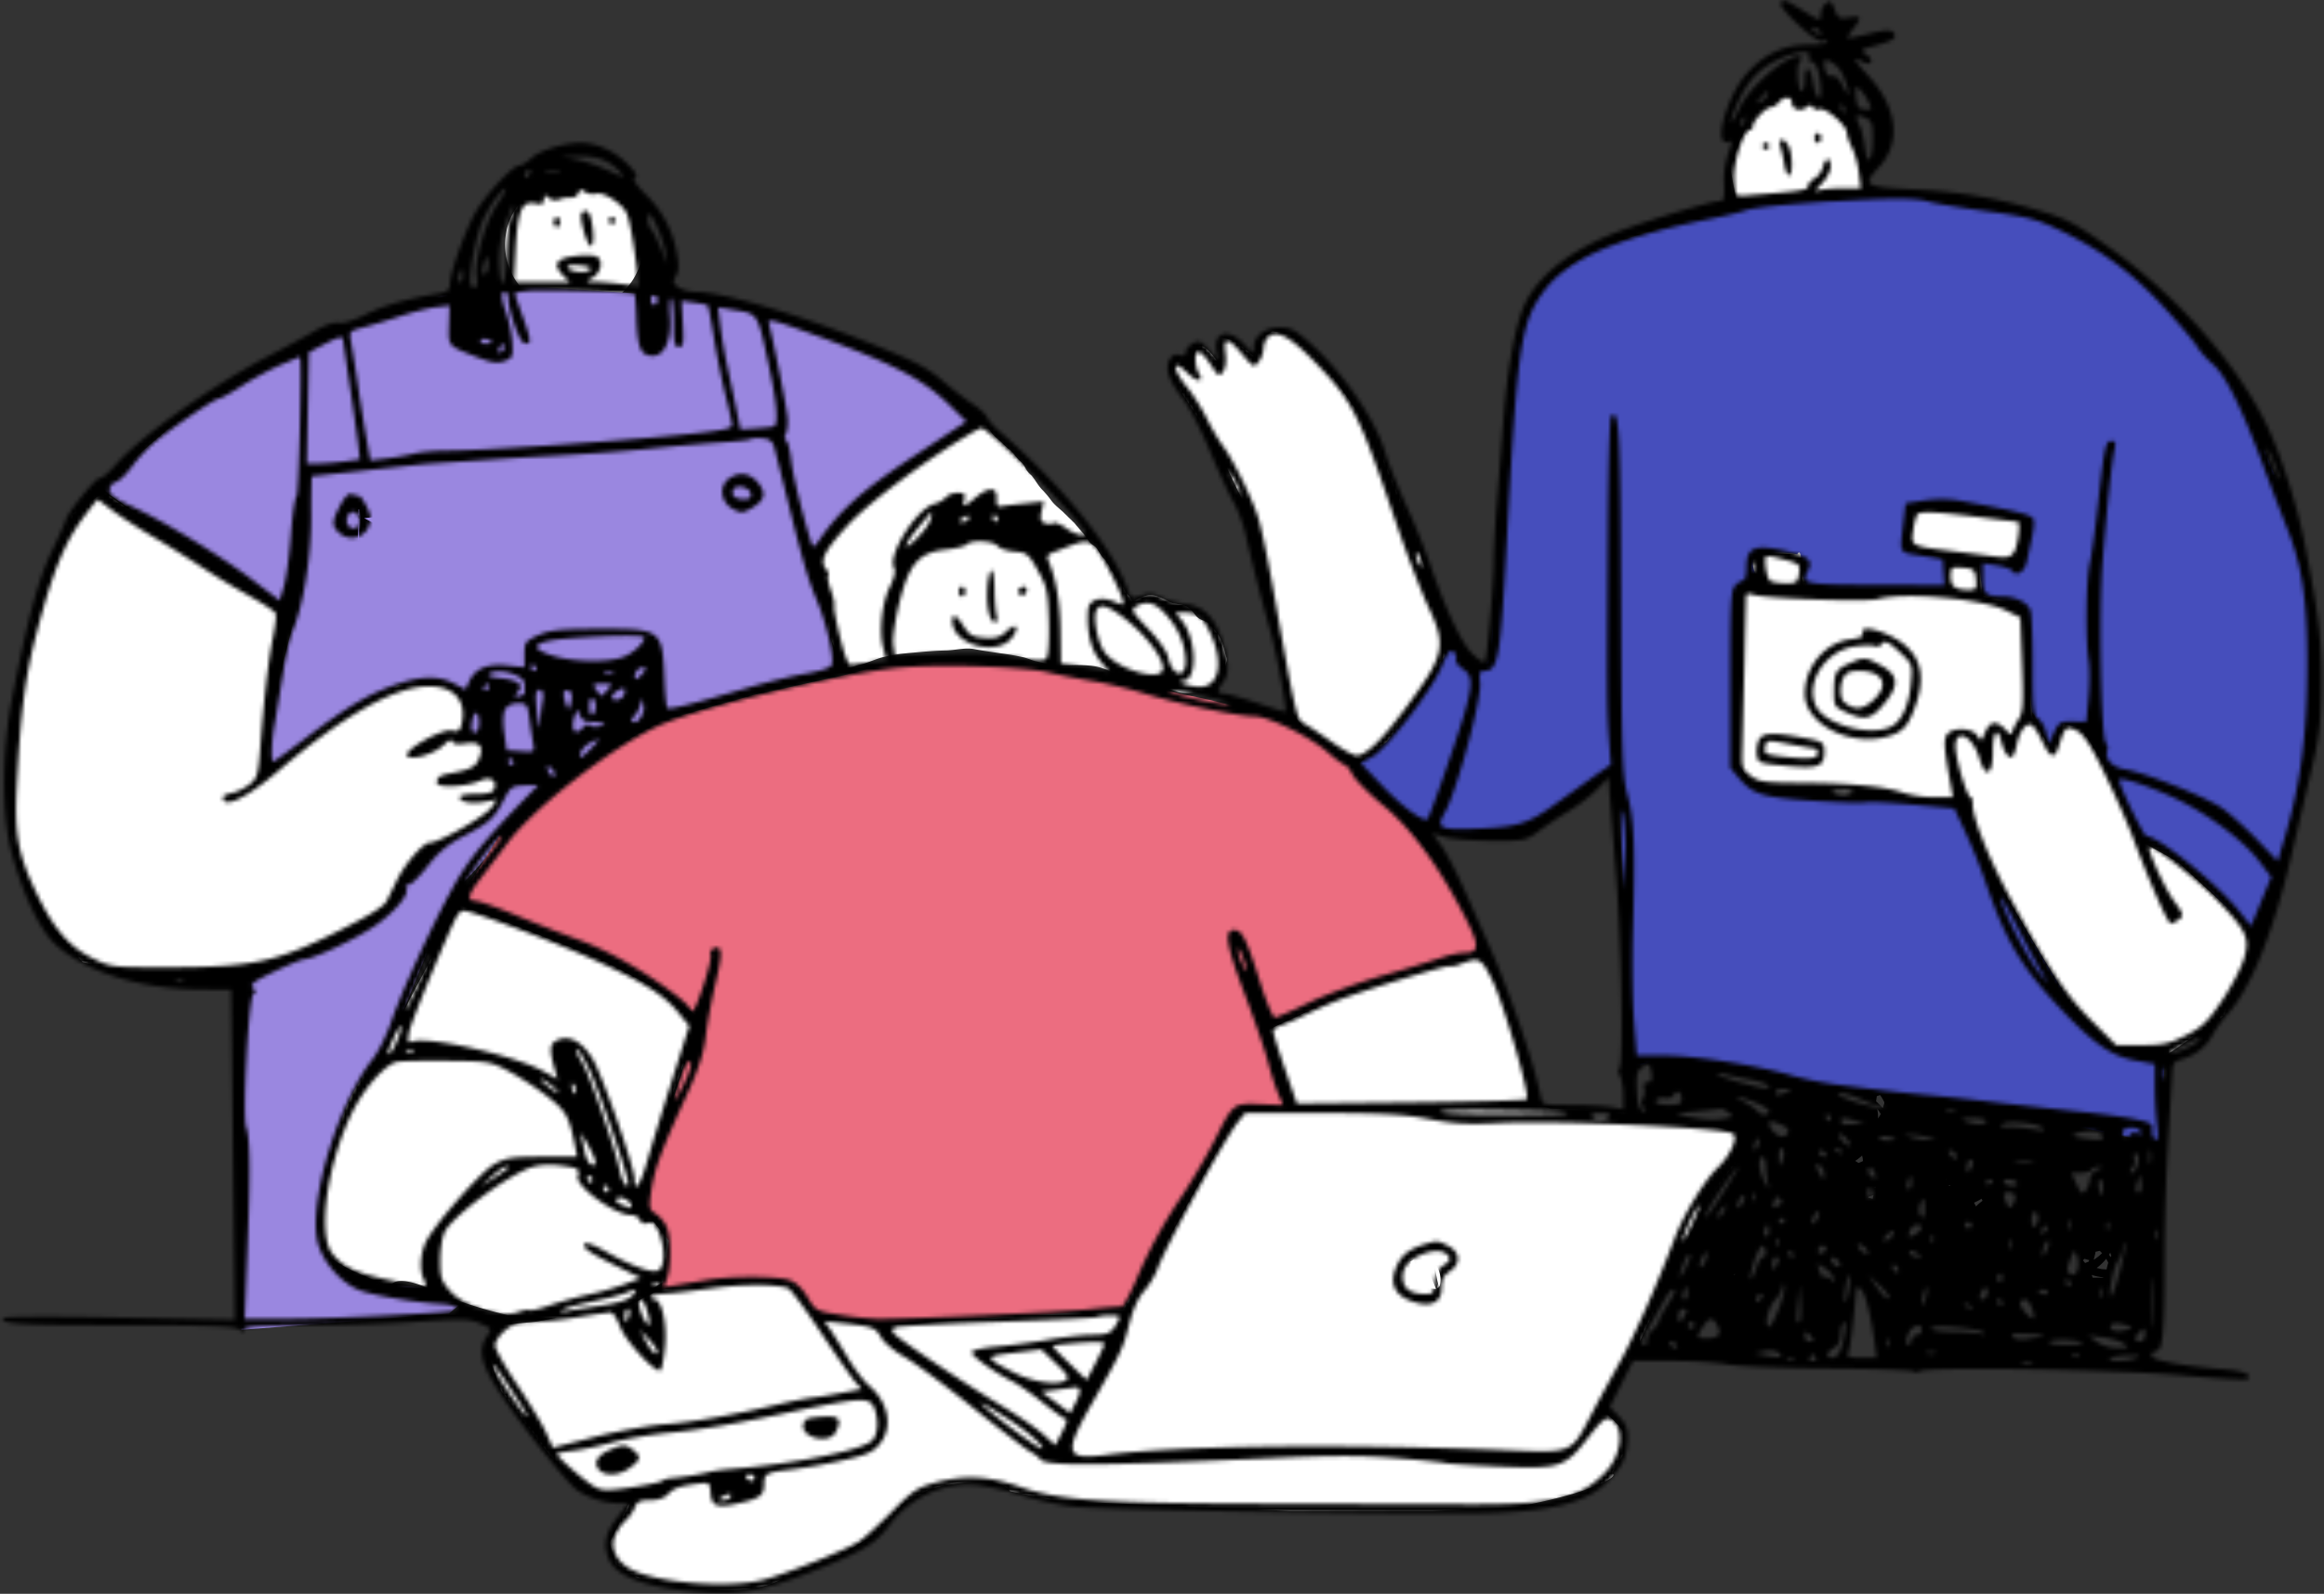 <?xml version="1.0" encoding="UTF-8"?> <svg xmlns="http://www.w3.org/2000/svg" xmlns:v="https://vecta.io/nano" width="589" height="404" fill="none"><rect width="100%" height="100%" fill="#333333" stroke="none"/><g clip-path="url(#B)"><g fill="#fff"><path d="M246.19 106.96c.2-.12 1.81-.96 1.81-.96l2.03 1.79c.5.71.9 1.45 1.47 2.13.88 1.05 2.04 1.85 2.97 2.85.65.7 1.47 1.16 2.1 1.87.67.74 1.17 1.55 1.95 2.21.79.68 1.17 1.38 1.66 2.29.38.7 1.12 1.15 1.59 1.79.79 1.07 1.41 2.21 2.34 3.17a25.2 25.2 0 0 1 2.26 2.68c.94 1.31 2.23 2.17 3.37 3.3l2.47 2.41 2.18 2.54c.73.74 1.18 1.66 1.83 2.46.46.57 1.21.82 1.66 1.39.68.88.98 1.8 1.79 2.6 1.01.99 1.53 2.21 2.3 3.37l2.34 3.38c.38.62.65 1.31 1.04 1.93.29.47.76.8 1.06 1.26.44.67.48 1.38 1.24.89a10.3 10.3 0 0 1 1.79-.95c.49-.2 1.48-.53 2-.53 1.39 0 2.26.49 3.5 1.01.77.32 1.66.99 2.49 1.12l2.12.35c1.63.3 2.65 1.59 3.6 2.82.6.77 1.44 1.01 2.31 1.33.75.28 1.38 1.23 1.95 1.77 1.74 1.67 2.56 4.17 3.14 6.5.11.45.3.86.35 1.32.06.57-.22 1.11-.34 1.65-.28 1.28-.86 2.28-1.31 3.49-.73 1.96-3.12 3.37-5.2 3.37-1.77 0-3.67.43-5.39-.12-.81-.26-1.77-.51-2.51-.95-.82-.48-2.02-.29-2.93-.59-1.89-.62-4.07-.81-5.86-1.66-1.97-.93-4.24-1.09-6.19-2.12-2.55-1.35-5.65-1.55-8.46-1.55-2.3 0-4.65.31-6.91-.23l-3.6-.79c-1-.3-1.97-.74-2.99-.97-4.06-.9-8.22-1.24-12.29-2.04-2.31-.45-4.88.31-7.22.35-2.69.05-5.47.3-8.15.53a51.4 51.4 0 0 0-7.6 1.12c-2.08.5-4.03 1.53-6.11 1.96-1.01.21-3.42 1.39-4.17.05-.36-.64-.66-1.4-.91-2.08-.54-1.42-1.46-2.64-1.93-4.09-.63-1.94-.77-4.02-1.67-5.89-2-4.15-2.09-8.92-2.06-13.47.01-1.59-.09-3.46.33-5 .29-1.07.92-1.6 1.71-2.39 1.26-1.26 2.11-2.59 3.64-3.55 1.6-1.01 2.96-2.44 4.46-3.6 1.33-1.02 2.54-2.2 3.97-3.08a68.1 68.1 0 0 0 5.31-3.78l3.91-2.9c1.11-.82 2.07-1.77 3.27-2.48 1.37-.82 2.44-1.98 3.8-2.83 1.38-.86 2.39-2.19 3.76-3.08 1.69-1.09 3.25-2.37 4.97-3.41zM163 62c0 9.39-7.84 17-17.5 17S128 71.39 128 62s7.84-17 17.5-17S163 52.61 163 62z"></path></g><path d="M74.34 157.66l-46.82-32.43-1.64-1.64 5.75-5.34 12.73-11.08 18.89-13.14 30.39-13.55 20.54-6.16 21.36-1.64 37.38 2.46 17.66 3.28 18.07 5.75 17.66 6.98 13.55 8.21 7.8 7.39-4.11 2.46-17.25 11.91-11.5 9.44-8.22 11.08 5.75 28.74-5.75.82-24.23 6.57-16.84 4.93-16.43 9.44-18.89 17.66-16.43 18.07-14.38 35.31-8.63 11.91-6.57 16.42-2.88 19.3 2.88 9.85 6.57 4.11 19.31 2.05 6.16 4.11-2.46 2.05-52.57 4.11v-75.95l6.57-76.78 6.57-26.69z" fill="#9a87e0"></path><path d="M126.51 211.85l-9.86 16.01 20.95 8.62 18.48 7.39 13.14 8.21 7.8 5.75-1.64 5.75-7.39 23.4-4.52 14.78.41 5.34 3.7 2.87 1.64 6.98-1.64 9.85 7.8-.82 16.84-1.23 8.63 1.23 5.75 7.8 16.84 2.05 13.14-1.23 21.77-.82 27.52-2.05 5.34-9.03 13.56-25.45 10.27-16.42h11.5l-5.34-15.19v-5.34l20.54-8.21 15.61-4.93 13.55-4.11 5.75-2.46-9.04-17.65-13.14-16.83-13.55-13.96-13.55-9.44-20.95-5.34-25.47-5.34-19.72-3.69-19.31-.82-17.25.82-11.09 2.87-22.59 4.93-23.41 6.57-22.59 12.73-18.48 16.42z" fill="#ec6d80"></path><path d="M363.09 172.44l4.11-11.08 3.29 3.28 2.88 3.28 2.88.82 1.23-1.64 3.7-36.13 1.23-28.74 2.05-16.42 4.11-9.44 4.52-6.16 11.5-7.39 37.38-11.5 35.32-2.87 32.04 4.11 19.72 7.8 18.07 13.96 20.13 23.4 10.68 26.28 7.39 27.1.82 28.74-4.93 30.38-9.45 27.51-7.39-7.8-9.86-10.27-9.45-6.16H543l-7.8-16.01-5.75-11.91c-.82-.68-3.12-1.97-5.75-1.64s-2.47 1.23-2.05 1.64l-1.23 4.93c-.27-.27-1.31-1.89-3.29-6.16s-2.46-4.24-2.46-3.7l-1.23-24.22-5.34-2.87-6.16-3.28-1.23-8.21 9.04.82 2.87-2.05 2.05-9.03-4.93-1.64-9.86-1.23-10.68-.41-4.11 1.64-2.05 6.98 2.88 2.87 7.8 1.64v2.87l-.82 5.34-12.32-.41h-17.25l-6.57-1.23.41-5.34-3.29-2.05c-1.51-.41-5.18-.98-7.8 0s-1.37 3.7-.41 4.93l-5.34 3.69v39.82l1.64 8.21 4.93 2.46 21.77 1.64 27.93 1.64 6.16 15.19 22.59 36.95 11.91 11.09h11.5l-1.23 23.4-53.4-10.68-39.02-4.52-25.88-5.34h-11.09l-4.93 1.23-2.05-48.86-1.23-27.51-11.5 9.44-11.5 6.57-11.91 2.05-11.91-2.05-11.91-6.57-7.39-9.44 10.68-10.26 8.63-11.5z" fill="#464ebc"></path><g fill="#fff"><path d="M40.66 134.67l-14.38-9.85-7.8 5.34-10.27 27.1-5.34 29.97-.41 23.4 3.29 11.08 6.98 12.73 8.21 9.44 13.55 3.29 23.41.41 18.07-5.34 21.77-11.09 3.7-7.8 7.8-7.8 13.55-7.39 3.7-4.52.41-6.16-2.87-2.87-.82-5.75-4.52-2.87v-6.16l-2.05-4.11-5.75-3.28-9.86 1.23-17.66 9.85-13.55 10.26-2.05.82.82-17.24 3.7-22.99-10.27-5.34-21.36-14.37zM104 253l12.5-23.5 10 3.5 25.5 10 16 8.5 9 8.5-8 21-5.5 23-6.5-2.5 6.5 5.5 6 7.5L168 325l-9.5 6-3.75 1.5h1.75L167 327l16.5-2h14l3.5.5 6.5 8.5 16 2 29.5-2 31.5-2 12.5-19.5 17-31 11-.5 2-.5-5.5-19.5 24.5-11.5 21-6c3.17-.83 9.6-2.4 10-2s.17 1.5 0 2l8 18.5 2 10.5 2.5 7.5 3.5 1 14 .5 17.5 2L441 287c.67 1.5 1.6 4.9 0 6.5s-6.67 8.67-9 12L422 326l-8 17.5c-3.33 4.33-9.5 13.3-7.5 14.5s4.17 3.83 5 5v5.5l-3 5c.83.17 1 1.1-5 3.5s-15.5 4.33-19.5 5l-21 1h-36l-46-2-13-.5-12-2.5c-.5-.83-2.7-2.5-7.5-2.5a54.8 54.8 0 0 0-13 2L229 381l-6.5 7.5-10 6-14 5.5c-1.33 1-5.9 3-13.5 3s-18.83-2-23.5-3l-5.5-3.5-1.5-5.5 6-12-11-1-10-9-12.5-16.5-3.5-10 2.5-6.5 10-1 5.2-1h-9.7c-4.17-.83-14.4-3.4-22-7s-10.17-2.17-10.5-1c-4.5-1.5-14.1-5.3-16.5-8.5-3-4-1-13.5 3-29.5 3.2-12.8 8-17 10-17.5L104 253zM438.5 42.5l1.5 8 19-.5 14-.5V47l-2.5-9-1-5-5-5-7.5-4h-5l-7.5 4-3.5 7.5-2.5 7zM332 185.5c-.67-.33-2.5-1.8-4.5-5l-3-15-4-18L315 127l-7-14.5-8.5-13L297 94l.5-2 1.5-1 3 3.5c0-1.5.3-4.9 1.5-6.5s4.5 2.67 6 5v-7.5l3.5 1 5 4 2-5 2.5-1.5 4 .5L334 90l14 20 11.5 28.5 7 24-.5 4-8.5 13-6 8.5-6.5 4.5-4.5-1-8.5-6zm114-45c-3.2.8-1.33 5 0 7l-4.5 3-1 25.5v17.5l3.5 5.5 12 2.5 21.5 1 19.5.5 4 11.5 16 27 7.5 12.5 11.5 12 13 1.5 14.5-10 9-20-20.5-19-9-5-9-18.5-6.5-10.5-4.5-1-3 6.5-2-3-3-5.5-2-26.5-2-2-8.5-2-1-9 9.5 1 1.5-2.5.5-8.5-10-2.5-13-1-5.5 1-.5 5.5v4.5l10 1v2.5l-1 7.5-19.5-1-14.5 1a12.7 12.7 0 0 1-2.5-7.5c0-3.6-.67-3.17-1-2.5-1.83-.33-6.3-.8-9.5 0z"></path></g><mask id="A" fill="#fff"><path fill-rule="evenodd" d="M451.33.77c-.74 1.2 9.09 10.27 10.53 9.72.71-.27 1.3-.18 1.3.21s-2.16.69-4.81.66c-6.15-.06-11.29 2.35-15.7 7.36-5.16 5.86-8.6 18.75-4.59 17.21 1-.39 1 .05-.05 2.99-.67 1.89-1.17 4.92-1.1 6.73.18 4.86.07 5.34-1.15 5.34-2.17 0-19.12 5.16-26.4 8.03-11.24 4.44-19.05 10.49-22.65 17.54-2.48 4.87-4.65 16.25-5.68 29.8l-1.68 21.4c-.44 5.42-.81 12.05-.8 14.73.01 5.03-1.52 23.02-2.11 24.94-.23.73-1.28.19-3.22-1.64-2.85-2.7-7.02-11.6-11.09-23.67a197.2 197.2 0 0 0-5.69-13.9c-2.18-4.83-4.55-10.79-5.27-13.24-2.41-8.26-10.48-20.14-18.78-27.66-4.07-3.69-5.23-4.31-8.05-4.31-3.75 0-6.58 2.19-6.58 5.11 0 1.7-.17 1.64-2.42-.82-4.04-4.42-8.15-3.15-6.93 2.14.5 2.15.46 2.14-1.89-.59-2.12-2.46-2.6-2.67-4.2-1.82-.99.53-1.81 1.53-1.81 2.23 0 .87-.49 1.1-1.59.75-1.11-.35-1.87.02-2.52 1.23-1.21 2.27-.19 5.2 3.51 10.04 1.56 2.05 4.6 7.92 6.74 13.05s4.83 10.94 5.96 12.92 2.52 5.68 3.08 8.21c1.26 5.75 4.07 16.72 6.26 24.49 1.54 5.44 4.25 20 3.8 20.43-.11.1-3.33-.88-7.17-2.19s-7.63-2.37-8.42-2.38c-1.73-.02-1.78-.73-.18-2.84 1.54-2.04 1.53-4.83-.07-10.2-1.81-6.07-4.79-9.14-9.4-9.68-2.03-.23-4.85-1-6.25-1.71-2.01-1.01-3.09-1.1-5.08-.41-2.4.84-2.57.75-3.43-1.72-3.55-10.18-16.87-26.6-32.13-39.62-1.61-1.38-3.17-3.11-3.45-3.85s-1.92-2.25-3.64-3.36-5.24-3.82-7.84-6.04c-3.97-3.4-7.23-5.03-20.64-10.34-17.25-6.83-35.43-12.06-41.86-12.06-1.49 0-3.42-.53-4.3-1.18-1.35-1-1.44-1.44-.58-2.84.75-1.23.8-2.76.19-5.98a27 27 0 0 0-7.92-14.74c-2.57-2.64-3.37-3.94-2.6-4.25s.07-1.45-2.28-3.72c-3.22-3.12-7.62-5.04-11.56-5.05-4.04-.01-10.31 1.91-12.32 3.77-1.17 1.09-2.61 1.98-3.2 1.98-1.71 0-8.86 7.74-11.32 12.26-2.66 4.88-6.27 15.15-6.27 17.82 0 1.52-.58 1.97-3.08 2.4-8.18 1.4-13.78 3.02-18.28 5.3-2.92 1.47-5.69 2.33-6.78 2.09-1.13-.24-3.43.53-5.95 1.99-2.26 1.32-7.43 4.12-11.5 6.23-14.21 7.38-32.68 20.44-38.88 27.51-1.96 2.23-3.87 3.87-4.25 3.63-.71-.44-8.19 8.74-8.57 10.52-.12.54-1.74 4.19-3.62 8.09-3.43 7.14-6.05 16.85-10.05 37.24-2.62 13.34-2.66 29.89-.1 39.2 2.93 10.66 7.18 19.53 11.08 23.12 7.55 6.96 21.33 11.29 36.33 11.44l8.21.08.2 16.04.47 41.83.27 25.79-29.43-.57c-17.74-.34-29.43-.27-29.43.19 0 1.51 4.19 1.75 31.26 1.75 20.91.01 27.82.26 28.65 1.04.87.82 1.16.82 1.46 0 .28-.77 4.19-1.03 15.71-1.02 8.43 0 21.06-.4 28.07-.9 11.24-.79 13.1-.74 15.84.43 2.98 1.28 3.06 1.41 1.85 3.13-2.53 3.61-1.63 7.34 3.61 15.14 5.85 8.69 16.66 22.22 19.19 24.01a20.8 20.8 0 0 0 10.23 3.33l2.67.01-2.87 3.76c-3.04 3.98-3.57 6.94-1.91 10.59 2.03 4.46 10.19 7.25 24.09 8.24 9.4.67 15.79-.65 29.05-6.02 11.45-4.63 14.38-6.44 17.78-10.98 5.43-7.23 14.05-11.14 22.52-10.21a68.4 68.4 0 0 1 10.83 2.52c3.44 1.11 9.35 2.41 13.14 2.89 6.12.78 73.99 1.94 100.95 1.73 19.27-.15 29.32-2.48 34.64-8.05 3.87-4.04 4.89-6.16 5.06-10.49.11-2.91-.29-4.02-2.18-5.99l-2.32-2.42 2.94-5.85 2.94-5.85h9.74c5.35 0 11.73.41 14.16.9s13.85.97 25.37 1.04 21.38.41 21.92.75 1.15.33 1.36-.02c.78-1.26 50.43-.5 66.89 1.03 8.7.81 16.07 1.22 16.38.92 1.14-1.14-1.15-2.08-5.98-2.46-10.54-.83-18.42-2.32-18.42-3.49 0-.62.51-1.14 1.13-1.14 1.72 0 2.14-4.52 2.16-22.99a583.1 583.1 0 0 1 .94-30.79l1.01-16.77c.08-2.29.49-2.92 2.22-3.38 3.37-.9 6.48-3.28 7.89-6.04.72-1.4 2.54-3.93 4.05-5.61 5.95-6.64 11.89-21.64 16.33-41.28l4.7-20.11c2.09-8.67 2.49-12.03 2.58-21.76.11-11.6-.52-17.11-4.07-35.36-2.07-10.62-6.41-24.07-10.2-31.57-7.93-15.7-22.69-32.16-39.64-44.22-8.43-6-10.66-7.17-17.66-9.24-11.08-3.29-20.18-4.8-32.44-5.4-11.73-.57-12.38-1.02-8.12-5.55 5.73-6.09 4.77-15.09-2.45-22.98-4.15-4.54-4.47-5.31-1.54-3.74 2.19 1.17 2.88-.44.81-1.89-1.59-1.12-1.48-1.23 2.25-2.23 4.7-1.27 5.83-2.11 4.55-3.39-.7-.7-2.24-.61-6.1.37-2.84.71-5.27 1.19-5.4 1.06s.5-1.19 1.41-2.34c2.27-2.89 2.09-3.36-1.07-2.85-2.45.4-2.82.19-3.67-2.07-.8-2.13-1.14-2.35-2.2-1.47-.69.57-1.26 1.74-1.26 2.58 0 2-.08 1.98-4.8-.92-4.34-2.67-4.75-2.81-5.38-1.78zm7.72 6.23c0 .16.55.74 1.23 1.31.71.59 1.23.67 1.23.19 0-.46-.55-1.05-1.23-1.31s-1.23-.34-1.23-.19zm-8.9 8.37c-4.73 2.36-7.41 5.38-10.04 11.32-2.31 5.23-1.58 5.72.84.56 1.88-4.01 7.92-9.94 12.55-12.31 2.3-1.18 4.03-.68 2.59.76-.96.96-.46 7.39.57 7.39.4 0 .74-1.29.74-2.87 0-4.11 1.44-3.55 2.1.82.53 3.55 2.02 5.23 2 2.26-.02-3.91-1.11-7.6-2.24-7.6-.74 0-1.03-.48-.74-1.23.76-1.98-3.5-1.52-8.37.91zm12.18.64c0 2.2.95 3.69 2.07 3.26.66-.25 1.64.59 2.42 2.1 1.7 3.3 2.24 3.23 1.1-.14-1.07-3.17-2.05-4.53-4.08-5.62-1.14-.61-1.5-.51-1.5.39zm8.06 8.57c.24 2.52.62 3.04 2.25 3.14 1.88.11 1.91.02.81-2.11a12.4 12.4 0 0 0-2.25-3.14c-.89-.74-1.04-.34-.81 2.11zm-24.11.18c-1.25 1.38-1.28 1.59-.19 1.17.73-.28 1.53-1.04 1.78-1.68.61-1.6.2-1.47-1.59.51zm4.55 1.2c-.56.68-1.47 1.23-2.01 1.23-1.24 0-4.56 3.47-4.56 4.77 0 .54-.32.97-.72.97-1.62 0-4.29 8.29-4.04 12.57.23 3.99.38 4.26 2.3 4.11 14.68-1.13 16.43-1.39 16.43-2.4 0-.59.74-1.47 1.63-1.95s1.86-1.79 2.14-2.9c.65-2.58 1.97-2.64 1.97-.09 0 1.07-1.02 2.98-2.26 4.25-1.62 1.65-1.83 2.15-.75 1.75.83-.3 3.56-.55 6.07-.55h4.56l-.47-3.9c-.25-2.14-1.04-5.01-1.75-6.36s-1.29-3.07-1.29-3.81c-.01-1.81-5.45-6.51-6.9-5.96-.63.24-1.4.03-1.72-.48-.42-.67-.87-.66-1.72.04-1.43 1.19-3.63.42-3.63-1.26 0-1.61-1.96-1.62-3.29-.03zm15.61 1.18c0 .43.37 1 .81 1.27.47.29.6-.04.32-.77-.55-1.42-1.14-1.68-1.14-.5zm4.11 2.54a6.3 6.3 0 0 0 .78 2.24c.43.78 1.02 3.24 1.3 5.46.67 5.13 2 3.5 2.01-2.47.01-3.67-.24-4.29-2.04-5.11-1.28-.58-2.05-.63-2.05-.12zm-29.2.85c-.3.48-.37 1.05-.15 1.27s.61-.18.88-.88c.56-1.45.08-1.7-.73-.39zm18.52 4.46c0 .68.37 1.23.82 1.23s.82-.55.82-1.23-.37-1.23-.82-1.23-.82.55-.82 1.23zm-8.63 2.26c.32 1.02.78 3.05 1.01 4.52s.74 2.67 1.15 2.67c1.01 0 .92-5.5-.12-7.44-1.2-2.24-2.77-2.04-2.03.26zm-4.51-.21c0 .45.37.82.82.82s.82-.37.82-.82-.37-.82-.82-.82-.82.37-.82.82zm-300.81 3.34a45.5 45.5 0 0 1 8.16 2.81c4.33 1.98 4.51 2 3.02.36-2.57-2.84-5.75-4.05-10.38-3.95l-4.35.09 3.55.7zm-12.45 2.95c-.3.3-.55.93-.55 1.4 0 .51.38.47.97-.12.53-.53.78-1.16.55-1.4s-.67-.18-.97.12zm5.01.03a9 9 0 0 0 3.29-.02c.78-.21-.05-.37-1.86-.36s-2.45.18-1.43.37zm-12.77 6.81c-1.03 1.31-2.59 3.99-3.46 5.95-1.77 3.99-3.7 14.88-2.88 16.21.9 1.46 1.86.15 1.45-2-.72-3.78 2.18-14.13 5.19-18.51 3.03-4.41 2.82-5.6-.3-1.65zm20.87-1.2c-.28.72-1.15 1.23-1.94 1.13a6.6 6.6 0 0 0-2.89.45c-.85.37-1.95.21-2.67-.39-1-.83-1.22-.76-1.22.42 0 1.14-.48 1.34-2.35.96-3.28-.66-4.33 1.95-4.85 11.97l-.41 8.01h7.09 7.09l-1.69-1.69c-2.83-2.83-1.78-4.4 3.34-4.96 2.84-.31 4.88-.16 5.51.42 1.39 1.27.44 4.24-1.69 5.27-1.6.77-1.47.87 1.19.91 1.63.03 4.73.3 6.89.59l3.92.54-.5-4.44c-.7-6.12-1.83-12.38-2.55-14.04-1.05-2.43-5.82-5.53-7.74-5.03-.97.25-2.27.04-2.89-.48-.87-.73-1.25-.64-1.63.37zm317.81 2.05c-12.45.79-20.23 1.62-22.18 2.38-.9.35-4.6 1.24-8.21 1.97-24.23 4.88-36.74 10.29-42.77 18.52-5.81 7.94-6.69 13.92-9.38 63.73-1.58 29.38-2.12 32.44-5.71 32.44-1.1 0-1.31.6-1.04 2.94.48 4.1-6 27.94-9 33.12-2.27 3.91-1.18 4.37 9.15 3.88 9.88-.47 12.24-1.28 19.8-6.81l9.31-6.67 3.88-2.7-.48-6.74c-.52-7.35-.54-11.16-.26-52.86.1-15.43.47-28.34.82-28.68 2.07-2.08 2.35 2.95 2.51 45.75.16 40.59.31 45.19 1.7 50.41 1.67 6.27 1.93 13.24 1.31 34.9-.21 7.45-.08 17.46.29 22.24l.68 8.69 7.12.02c7.68.02 23.96 2.6 32.33 5.12a89.6 89.6 0 0 0 12.58 2.43l11.09 1.37a311.7 311.7 0 0 0 11.09 1.15c4.07.36 12.01 1.23 17.66 1.93l19.71 2.18c5.2.49 11.67 1.35 14.38 1.9 4.33.88 4.9 1.22 4.68 2.78-.13.98.2 2.05.75 2.39.75.46.86-.47.46-3.83a101.2 101.2 0 0 1-.54-9.84v-5.4l-4.97-.92c-6.11-1.14-10.6-4.28-19.23-13.45-9.72-10.33-13.71-17.12-18.74-31.9a148.3 148.3 0 0 0-4.99-12.35l-2.89-6.19-10.72-.97c-5.9-.53-11.21-.78-11.81-.56s-6.5.05-13.12-.39c-13.02-.87-15.43-1.62-19-5.85l-2.15-2.55v-22.46c0-19.32.18-22.64 1.29-23.75.71-.71 1.63-1.29 2.05-1.29s.76-1.43.76-3.18c0-5.34 2.15-6.13 10.92-4.01 4.81 1.16 5.97 2.33 4.69 4.72-1.84 3.44-1.14 3.58 17.13 3.64l17.44.06-.24-3.28-.24-3.28-5.34-.87c-5.92-.96-5.54-.24-4.56-8.67l.54-4.62 4.68-.74a30.3 30.3 0 0 1 8.38-.07c15.44 2.81 18.62 3.59 19.34 4.75.28.46.12 2.57-.36 4.7l-1.32 6.16c-.48 2.44-2.66 3.88-3.59 2.38-.31-.5-2.12-1.15-4.02-1.46l-3.47-.55v3.71c0 4.02.73 4.71 4.96 4.71 3.31 0 6.41 1.59 7.07 3.61.31.95.56 7.27.56 14.04 0 10.81.18 12.44 1.45 13.35.79.56 1.7 2.21 2.02 3.66l.58 2.63 1.36-2.84c1.24-2.59 1.66-2.84 4.77-2.77l3.41.07.56-6.01c.31-3.3.33-7.6.03-9.55-.84-5.59-.65-20.39.31-24.69.48-2.15 1.43-8.98 2.1-15.16 1.55-14.25 1.88-15.76 3.42-15.76.92 0 1.12.53.76 1.99-.67 2.65-1.95 14.66-3.07 28.8-1 12.52-.39 44.59.87 45.85.41.41.57 1.23.34 1.82-.78 2.02 1.24 4.25 4.32 4.75 5.26.85 21.13 7.22 24.97 10.02 2.03 1.48 5.99 5.08 8.79 7.99l5.09 5.3 1.62-5.42c4.25-14.27 5.87-26.7 5.87-45.16 0-15.27-1.33-24.27-4.92-33.33a1204.4 1204.4 0 0 1-6.57-17.25c-5.28-14.15-9.42-22.37-12.58-24.97-1.32-1.09-3.07-3.07-3.89-4.41s-4.7-5.91-8.62-10.17c-7.79-8.44-15.6-14.18-26.14-19.24-5.84-2.8-8.29-3.44-18.62-4.82-6.54-.88-13.19-1.98-14.76-2.45-3.07-.91-9.75-.91-24.24 0zm-336.35 6a26.8 26.8 0 0 0-1.52 10.11c.39 7.43 1.68 5.65 1.9-2.6.1-4.06.62-8.46 1.14-9.76s.8-2.53.6-2.72-1.15 2.04-2.12 4.97zm19.36-2.9c-.66 1.07 1.49 8.49 2.38 8.21.8-.25.79-3.51-.03-7.03-.43-1.85-1.58-2.43-2.36-1.18zm16.75 1.63c0 .81.38 1.86.85 2.33s1.59 2.67 2.49 4.89l1.64 4.04-.51-3.25c-.48-3.08-3.24-9.48-4.08-9.48-.22 0-.39.67-.39 1.48zm-23.82.57c0 .68.37 1.23.82 1.23s.82-.55.82-1.23-.37-1.23-.82-1.23-.82.55-.82 1.23zm13.97-.41c0 .45.37.82.82.82s.82-.37.82-.82-.37-.82-.82-.82-.82.37-.82.82zm-31.43 10.13c-.95 2.35-.78 4.33.28 3.27.49-.49.76-1.76.61-2.83-.25-1.71-.36-1.76-.89-.44zm21.01 1.76c.37 1.13 4.67 1.58 5.66.59.51-.51-.41-.91-2.57-1.11-2.07-.2-3.26.01-3.09.52zm-27.61 2.08c-.23.9-.09 1.64.32 1.64s.74-.74.74-1.64-.14-1.64-.31-1.64-.51.74-.74 1.64zm17.7 3.87c-1.92.18-3.49.47-3.49.64s.95 2.96 2.12 6.18c2.13 5.9 2.16 7.1.15 6.33-1.18-.45-3.91-8.25-3.91-11.15 0-.98-.37-1.78-.82-1.78-1.14 0-1.03 1.67.37 5.63a32.4 32.4 0 0 1 1.44 7.25c.23 3.58.08 3.94-2 4.69-1.76.63-3.27.41-6.98-1.04-7.47-2.93-7.21-2.63-7.06-8.13l.14-4.93-3.42.42c-1.88.23-6.01 1.27-9.17 2.32a189.3 189.3 0 0 1-9.32 2.83c-3.56.93-3.57.94-3 3.96a350.2 350.2 0 0 1 1.65 10.42 521.7 521.7 0 0 0 2.14 13.35l1.06 5.96 4.14-.49a66.2 66.2 0 0 0 7.02-1.23c1.58-.41 5.41-.74 8.51-.74 7.87-.01 39.98-2.16 57.41-3.85 11.18-1.08 14.58-1.68 14.58-2.55 0-.62-.73-3.97-1.61-7.44s-2.2-9.99-2.93-14.49-1.45-8.32-1.61-8.48-1.72-.48-3.47-.72l-3.18-.43.33 5.83c.28 4.95.13 5.83-1 5.83-1.1 0-1.32-1.04-1.32-6.16 0-3.39-.31-6.16-.68-6.16s-.51 2.03-.31 4.51c.58 7.03-1.96 11.29-5.84 9.8-1.79-.68-2.43-3.02-2.64-9.63-.1-3.07-.32-5.7-.48-5.84-.53-.45-23.15-1.06-26.8-.72zm31.01 2.29c0 .68.37 1.23.82 1.23s.82-.55.82-1.23-.37-1.23-.82-1.23-.82.55-.82 1.23zm17.61 6.68c.32 2.65 1.14 7.4 1.84 10.56l2.24 10.65.97 4.9 4.06-.25c2.24-.14 4.26-.37 4.51-.52 1.11-.69.66-6.03-1.26-14.94-3.06-14.22-2.59-13.49-9.34-14.6l-3.6-.6.58 4.81zm12.26-.73c1.05 3.67 4.57 21.45 4.76 24.03.11 1.59-.1 3.38-.48 3.99-.39.63-.34 1.33.12 1.63.44.29 1.01 2.56 1.27 5.04.38 3.62 3.03 14.47 5.21 21.29.27.86.74.64 1.73-.82 5.26-7.71 11.05-12.87 23.97-21.4l13.47-8.89-4.03-3.96c-7.14-7.03-14.84-10.95-37.56-19.13-7.48-2.69-8.82-2.97-8.47-1.77zm126.41 3.6c-.56.57-1.03 1.82-1.03 2.77a6.5 6.5 0 0 1-1.22 3.33c-1.17 1.53-1.33 1.46-4.18-1.9-3.72-4.39-4.81-4.46-4.25-.25.27 1.98.03 3.8-.61 4.67-.95 1.3-1.22 1.15-3-1.58-2.54-3.91-4.01-4.49-4-1.58.01 1.23.35 2.77.77 3.43 1.61 2.54-.28 2.51-2.93-.05-3.81-3.69-3.82-1.05 0 3.65 1.53 1.88 3.79 5.45 5.02 7.94s3.07 5.63 4.09 6.98c2.51 3.35 7.3 13.05 8.92 18.06.73 2.26 2.41 10.2 3.73 17.65 5.75 32.34 6.06 33.72 7.86 34.65.93.48 4.09 2.58 7.03 4.66s5.89 3.66 6.56 3.51c2.75-.62 6.29-4.09 12.05-11.84 10.09-13.56 10.63-15.84 5.99-25.74-1.88-4.01-5.56-13.57-8.17-21.25-9.38-27.54-11-30.81-19.84-40.08-7.03-7.37-10.56-9.31-12.81-7.03zM81.91 87.4l-3.62 1.91-.26 14.1-.26 14.1h2.82c1.55 0 4.57-.24 6.72-.53l3.9-.54-.43-3.77a619.4 619.4 0 0 0-2.13-14.86l-1.71-11.7c-.03-1.02-1.22-.71-5.02 1.3zm39.9-1.06c-.27.43.28.78 1.21.78 1.98 0 2.18-.46.48-1.11-.66-.25-1.42-.11-1.69.32zm5.09 1.33c-.3.3-.55.93-.55 1.4 0 .51.38.47.97-.12.53-.53.78-1.16.55-1.4s-.67-.18-.97.12zM71.13 92.5c-2.58 1.11-6.98 3.5-9.78 5.3s-5.46 3.28-5.93 3.28c-1.02 0-12.08 7.52-16.35 11.11-1.69 1.42-4.22 4.17-5.62 6.1s-3.25 3.7-4.11 3.92a2.2 2.2 0 0 0-1.57 2.01c0 1.17 1.44 2.25 5.44 4.07 7.84 3.55 22.6 12.52 30.7 18.65l6.97 5.28 1.08-3.6c.6-1.98 1.39-7.8 1.76-12.93s1.02-9.57 1.44-9.85c.6-.41 1.42-35.51.83-35.38-.09.02-2.27.94-4.86 2.05zm174.13 17.84c-11.16 6.66-25.22 17.19-30.33 22.74-5.97 6.48-7.29 9.1-5.59 11.15.57.68.82 1.45.56 1.71s.06 1.95.7 3.76 1.01 3.55.82 3.85.48 3.87 1.48 7.92c1.32 5.35 2.14 7.29 2.99 7.1.64-.15 2.9-.47 5-.72l3.83-.45-.81-2.94c-1.18-4.26-.42-11.58 1.62-15.71 1.13-2.29 1.52-4.02 1.08-4.81-1.78-3.19 5.73-15.1 10.25-16.23a6.4 6.4 0 0 0 2.9-1.64c.53-.63 1.88-1.15 3-1.15 1.64 0 1.96.33 1.62 1.64-.56 2.14-.1 2.07 2.85-.41 3.35-2.82 5.55-2.73 5.34.2-.1 1.49.21 2.18.93 2.03a116.7 116.7 0 0 1 6.05-.74l4.97-.52-.55 2.49c-.42 1.89-.22 2.61.8 3 .74.28 1.72.29 2.17.01s1.88.27 3.18 1.23c2.23 1.65 4.88 2.32 4.88 1.24 0-2.01-24.34-26.63-26.29-26.58-.23 0-1.8.83-3.49 1.84zm-54.91.95c-.23.23-3.73.62-7.78.87s-12.34.98-18.44 1.63-19.59 1.58-29.98 2.07l-26.29 1.73-18.07 1.96L79 120.73a230.2 230.2 0 0 0-.12 10.13c-.01 10.38-1.99 22.61-4.71 29.11-.72 1.71-1.85 6.81-2.51 11.33l-1.97 11.91c-.83 3.99-1.09 9.85-.44 9.85.22 0 4.19-2.88 8.83-6.4 10.05-7.62 15.7-10.94 22.58-13.24 6.3-2.11 10.49-2.17 14.36-.19l2.97 1.52.86-1.88c1.54-3.38 4.59-4.71 9.59-4.19l4.49.46v-3.26c0-3.05.24-3.37 3.49-4.85 2.94-1.33 5.42-1.59 15.61-1.6 15.8-.02 15.88.05 16.41 13.27.14 3.47.46 6.52.72 6.77.49.49 6.07-.92 20.46-5.15 4.74-1.39 11.35-3 14.68-3.57 3.73-.64 6.23-1.49 6.5-2.21.66-1.73-1.31-10.44-3.66-16.1-2.43-5.87-3.48-9.44-7.27-24.64l-3.5-13.96c-.51-1.96-1.14-2.51-3.11-2.71-1.36-.14-2.66-.05-2.89.18zm384.23 2.94c.29 1.13 1.22 3.53 2.06 5.34s1.29 2.37.99 1.24a40.6 40.6 0 0 0-2.06-5.34c-.84-1.81-1.28-2.37-.99-1.24zm-263.33 5.34c0 .45.71 2.11 1.57 3.7s1.57 2.5 1.57 2.05-.71-2.11-1.57-3.7-1.57-2.5-1.57-2.05zm-126.42 1.69c-2.68 1.89-2.22 6.01.87 7.72 2.01 1.12 2.5 1.12 4.44.03 3.6-2.04 4.19-3.7 2.24-6.33-2.02-2.72-4.93-3.26-7.54-1.42zm1.1 2.78c-.85 1.38.3 2.51 2.54 2.51 1.52 0 1.99-.38 1.79-1.44-.31-1.62-3.51-2.41-4.34-1.07zm-99.73 4.13c-2.15 4.13-2.18 5.13-.18 6.94 2.31 2.09 5.97 1.4 7.3-1.37.92-1.92.87-2.68-.29-5.13-.75-1.58-1.67-2.88-2.03-2.88a6.9 6.9 0 0 1-1.85-.46c-.8-.31-1.77.66-2.94 2.9zm-63.89 1.47c-5.64 7.12-8.67 14.28-12.96 30.6-2.95 11.23-4.17 20.63-5.1 39.39-.61 12.14.42 17.36 5.4 27.51 4.19 8.53 8.03 12.91 13.83 15.76 4.63 2.27 4.92 2.31 19.49 2.28 21-.04 26.96-1.29 42.2-8.88 8.32-4.14 12.11-6.48 12.85-7.93l2.57-5.21c2.11-4.35 6.71-9.58 8.42-9.58 2.33 0 14.2-6.82 15.6-8.95l1.29-1.97-3.09.58c-3.31.62-6.31.05-6.31-1.21 0-.42 1.86-.77 4.13-.77 3 0 4.27-.35 4.63-1.29.83-2.17-1-3.25-3.55-2.09-3.44 1.57-10.96 1.92-10.96.51 0-1.37.69-1.85 3.34-2.35 4.94-.92 6.37-1.61 7.21-3.46 1.49-3.28.38-4.71-3.21-4.14-2.05.33-3.21.16-3.42-.48-.21-.63-.94-.36-2.08.78-2.28 2.28-8.14 4.09-9.34 2.89-1.31-1.31 8.81-7.05 11.31-6.43 1.51.38 2 .08 2.39-1.49 1.52-6.06-1.86-9.89-8.59-9.74-8.61.2-21.51 7.53-37.94 21.55-8.06 6.88-13.9 9.62-13.9 6.52 0-.32 1.03-.79 2.28-1.04s3.25-1.22 4.44-2.16c1.95-1.53 2.22-2.42 2.7-8.88.93-12.51 2.1-22.81 3.22-28.22.6-2.88.92-5.69.72-6.24s-3.2-2.54-6.66-4.44a198.3 198.3 0 0 1-12.04-7.27c-3.16-2.1-8.71-5.56-12.32-7.68s-8.27-5.14-10.35-6.71l-3.78-2.85-2.43 3.07zm65.74 1.38c-.58 1.53.27 2.91 1.79 2.91.71 0 1.18-.81 1.18-2.05 0-2.26-2.19-2.89-2.97-.86zm145.01 2.3c-4.07 4.91-4.6 6.99-.83 3.29 1.73-1.7 3.35-3.92 3.6-4.94s.38-1.85.29-1.85-1.46 1.57-3.06 3.49zm252.77-2.8a18.6 18.6 0 0 0-.96 3.99c-.62 3.86-.44 3.95 9.5 5.15l10.5 1.32c3.71.5 4.51.36 5.52-.97.95-1.25 1.8-7.69 1.02-7.72a1308.9 1308.9 0 0 1-10.03-1.23c-11.19-1.4-14.95-1.52-15.56-.53zm-242 .95c-1.05.68-1.02.8.2.81.79.01 1.44-.36 1.44-.81 0-1-.09-1-1.64 0zm7.8 0c.28.45.67.82.87.82s.36-.37.36-.82-.39-.82-.87-.82-.64.37-.36.82zm-6.64 6.56c-.45.45-2.83 1.03-5.3 1.29-6.82.73-9.3 3.58-11.77 13.54-1.07 4.34-1.75 9.04-1.53 10.57l.41 2.77 11.13-.53c8.68-.42 12.84-.23 18.85.84 6.66 1.19 7.83 1.22 8.51.21.44-.64.68-4.87.54-9.39-.23-7.42-.5-8.66-2.8-12.73-2.36-4.19-2.78-4.53-5.88-4.76-1.83-.14-3.78-.78-4.32-1.44-1.12-1.34-6.61-1.61-7.84-.38zm25.95.43l-4.36 1.7c-.99.37-1.29 1-.91 1.88 1.95 4.53 3 10.59 3.1 17.89l.12 8.35 3.7.51c2.03.28 4.78.72 6.11.99l2.42.48-2.18-2.59c-2.45-2.91-3.58-7.51-3.19-13.03.18-2.6 3.11-3.57 6.54-2.16 2.64 1.09 2.7 1.06 2.15-.71-.81-2.61-4.39-9.64-6.26-12.29-1.78-2.52-3.04-2.7-7.23-1.02zm87.97 2.04c-.02.68.31 1.79.75 2.46.97 1.5.97.2 0-2.05-.47-1.08-.72-1.22-.75-.41zm88.56.7c-.31 1.91.41 5.56 1.2 6.06.52.33 2.29.61 3.93.62 2.68.01 3.02-.24 3.34-2.4.37-2.55.3-2.6-5.71-4.13-1.47-.37-2.71-.44-2.76-.15zm-3.07 2.58c0 1.13.19 1.59.41 1.03s.23-1.49 0-2.05-.41-.1-.41 1.03zm49.98 2.33c0 2.57 1.15 3.42 4.64 3.42 1.81 0 2.01-.31 1.78-2.67-.24-2.44-.52-2.69-3.34-2.92-2.92-.24-3.08-.13-3.08 2.17zm-244.14 3.22c-.25 4.81.62 8.42 2.03 8.42.43 0 .56-.83.29-1.85s-.5-3.97-.51-6.57-.36-4.72-.79-4.72-.89 2.13-1.03 4.72zm-7.23.62c0 .68.37 1.23.82 1.23s.82-.55.82-1.23-.37-1.23-.82-1.23-.82.56-.82 1.23zm15.23-.47c-.56.91.73 1.89 1.49 1.13.78-.78.63-1.89-.25-1.89-.43 0-.99.34-1.25.76zm184.31 1.4c-.04.39-.24 8.1-.43 17.13l-.54 21.67c-.17 4.9-.03 5.36 2.13 6.98 2.07 1.55 3.48 1.74 13.14 1.81 12.56.09 21.01.92 25.51 2.5a29.1 29.1 0 0 0 7.88 1.12h4.7l-.7-3.9c-1.59-8.82-1.71-10.87-.69-12.1 1.52-1.83 6.34-1.59 7.56.36.95 1.52 1.05 1.48 2.02-.82 1.21-2.88 2.89-3.08 5.18-.63.92.99 1.68 1.34 1.68.79s.66-2.01 1.46-3.23c1.29-1.97 1.41-3.62 1.03-14.13l-.44-11.91-3.7-1.8c-6.08-2.97-25.81-4.7-32.45-2.85-2.74.76-28.51-.13-31.42-1.09-1.02-.33-1.88-.29-1.93.1zm-154.62 2.86c-1.35.78-1.05 1.33 3.09 5.67 2.67 2.8 4.79 5.84 5.08 7.3.93 4.65 4.41 5.47 4.4 1.05-.01-4.03-1.6-8.02-4.57-11.5-3.01-3.52-5.14-4.19-8-2.52zm-10.12 1.14c-.82 2.13.53 8.4 2.28 10.62 3.52 4.48 14.68 7.47 14.67 3.94-.01-2.62-3.84-7.83-8.72-11.85-4.94-4.08-7.41-4.89-8.24-2.72zm21.78 2.5c3.7 4.7 3.93 15.06.33 15.2-2.31.09 1.29 1.45 4.03 1.53 5.02.13 6.31-6.07 2.81-13.57-2-4.3-3.24-5.26-6.79-5.26h-2.05l1.65 2.1zm-58.22 0c0 6.23 11.85 9.28 15.34 3.95 1.78-2.71.72-3.48-1.69-1.22-1.53 1.44-2.73 1.78-5.53 1.58-3-.22-3.84-.68-5.23-2.89-1.81-2.89-2.89-3.41-2.89-1.41zm230.74 2.51a6 6 0 0 0-.04 1.24c.04.28-1.38.71-3.15.94-6.44.86-11.5 6.93-11.5 13.8 0 8.27 13.13 14.2 22.65 10.23 2.11-.88 3.29-2.15 4.41-4.72 3.83-8.82 2.91-14.77-2.92-18.77-3.62-2.49-9.27-4.11-9.45-2.72zm-327.26 1.89c-9.8.71-11.46 2.44-4.37 4.55 5.01 1.49 13.24 1.65 17.18.33 2.57-.86 5.61-3.55 5.65-5.02.02-.67-8.13-.61-18.47.14zm331.9 1.67c-.27.43-1.03.57-1.7.32s-2.97-.2-5.11.12c-7.4 1.11-12.64 9.41-9.62 15.25 2.43 4.69 14.01 7.69 19.13 4.96 2.58-1.38 4.38-5.4 4.88-10.89.43-4.69.37-4.86-2.61-7.67-3.18-3-4.15-3.41-4.96-2.09zm-111.27 5.39c-2.53 6.11-13.99 21.02-17.68 23.01l-2.91 1.59c0 .01 2.5 2.64 5.54 5.85 5.02 5.28 10.46 9.24 11.4 8.29.59-.59 7.72-21.02 9.37-26.85 2.12-7.49 2.03-9.54-.49-11.19-1.15-.75-1.91-1.84-1.69-2.42s-.06-1.44-.64-1.91c-.79-.66-1.48.2-2.91 3.63zm103.47-.77c-3.65 1.58-4.11 2.37-4.12 7.16-.01 3.88.05 3.97 3.6 5.55 4.42 1.95 6.06 1.46 9.5-2.88 3.46-4.36 3.13-6.86-1.2-9.21-3.97-2.16-4.19-2.17-7.78-.62zm-334.37 1.16c0 .45.39.82.87.82s.64-.37.36-.82-.67-.82-.87-.82-.36.37-.36.82zm93.57-.02c-14.77 1.44-51.14 10.22-61.16 14.76-11.75 5.32-31.49 20.62-38.28 29.65l-7.05 9.27c-3.03 3.9-3.36 5.47-1.15 5.47.85 0 5.38 1.6 10.06 3.56s11.85 4.77 15.91 6.25c7.45 2.7 16.06 7.53 24.03 13.48 2.37 1.77 4.31 3.54 4.31 3.92s.3.7.66.7c.97 0 5.15-12.84 4.62-14.22-.25-.64.14-1.4.86-1.67 2.14-.82 2.23 1.21.38 8.96-.96 4.04-2.07 10.02-2.45 13.29-.53 4.48-1.8 8.34-5.13 15.6-6.11 13.33-7.81 17.92-8.66 23.46-.68 4.44-.6 4.86 1.08 5.96a9.1 9.1 0 0 1 2.76 3.27c1.18 2.58 1.23 10.17.1 13.15l-.84 2.22 3.51-.58 7.62-1.28c5.92-1.01 17.81-.97 20.78.07 1.63.57 3.29 2.15 4.58 4.36 2 3.41 2.14 3.49 8.46 4.47a84 84 0 0 0 9.3 1c8.73 0 46.72-1.73 53.3-2.44 4.24-.45 8.04-.75 8.44-.66s2.02-2.79 3.61-6.4a120.3 120.3 0 0 1 11.87-21.84c2.74-4.17 6.48-10.57 8.3-14.22 4.56-9.12 4.61-9.15 11.45-8.87l5.74.23-1.26-3.02c-.7-1.66-1.85-5.28-2.56-8.03s-3.3-10.29-5.74-16.73c-4.84-12.76-5.49-16.6-2.82-16.6 2.03 0 3.09 2.13 6.62 13.34 1.53 4.86 3.19 8.83 3.7 8.83s4.33-1.66 8.5-3.69 12.65-5.15 18.83-6.94a415 415 0 0 0 14.85-4.52c1.98-.7 4.67-1.27 5.98-1.27 3.74 0 3.72-1.97-.1-9.31-6.74-12.97-13.46-22.13-20.55-27.98-3.61-2.99-7.14-6.53-7.84-7.88s-1.58-2.45-1.95-2.45-2.34-1.46-4.36-3.23c-4.44-3.9-15.02-9.08-18.56-9.08-4.06 0-19.16-3.12-27.48-5.68-4.19-1.29-10.28-2.75-13.54-3.26a165.3 165.3 0 0 1-11.09-2.16c-6.21-1.5-27.74-2.2-37.68-1.23zm-67 1.29c-.75 1.96.07 2.14 1.6.35 1.19-1.39 1.21-1.62.14-1.62-.69 0-1.47.57-1.74 1.27zm-37.11.27c-.72.46.22.84 2.74 1.13 4.67.53 6.06 1.63 4.47 3.55-.98 1.19-.94 1.32.32 1.06.8-.16 1.44-.58 1.41-.91a45.7 45.7 0 0 1-.04-2.22c0-2.26-6.46-4.15-8.9-2.6zm29.23-.17c.56.23 1.49.23 2.05 0s.1-.41-1.03-.41-1.59.19-1.03.41zm314.04 1.04c-1.16 2.17-1.07 5.43.18 6.42 2.49 1.99 4.5 1.89 7.08-.37 4.52-3.96 2.83-7.64-3.51-7.64-2.03 0-3.16.48-3.75 1.59zm-344.64 2.52c-.28.45-.12.82.36.82s.87-.37.87-.82-.16-.82-.36-.82-.59.37-.87.82zm28.42.62c.6.79 1.14 1.53 1.2 1.65s.77-.53 1.59-1.44c1.47-1.62 1.44-1.65-1.2-1.65-2.44 0-2.59.14-1.59 1.44zm5.46.31c-.79.44-1.43 1.15-1.43 1.58 0 1.28 2.48.88 3-.49.65-1.7.15-2.06-1.57-1.09zm-20.6.51c-.21.34-.09 2.83.25 5.54.46 3.56.66 4.1.74 1.95.06-1.64.34-4.13.62-5.54.47-2.34-.59-3.62-1.61-1.95zm6.91.41c.03.56.34 1.75.68 2.63.59 1.49.66 1.47 1.14-.35.28-1.07.32-2.25.09-2.62-.65-1.04-1.97-.8-1.91.35zm156.43.27c5.25 1.47 13.03 2.75 12.16 1.99-.81-.7-12.89-3.32-14.86-3.22-.78.04.43.59 2.69 1.23zm-149.92 2.81c0 1.5.34 2.35.82 2.05.45-.28.82-1.2.82-2.05s-.37-1.77-.82-2.05c-.48-.3-.82.56-.82 2.05zm12.8 0c-.38 1.13-1.1 2.31-1.59 2.62s-.62.85-.28 1.18c1.05 1.05 3.19-1.86 2.87-3.91l-.31-1.95-.7 2.05zm-34.13.77c-.52.98-.61 3.27-.23 5.95l.63 4.36 3.56.26c3.5.25 3.55.22 3.13-2.05a146.9 146.9 0 0 1-.95-6.21c-.48-3.64-.67-3.9-2.9-3.9-1.52 0-2.7.58-3.24 1.59zm17.78 1.21c-1.42 3.69-.17 5.87 1.92 3.35.64-.77 1.38-.97 1.95-.51.5.4 1.66.43 2.56.07 1.72-.7 1.62-.73-3.62-1.11-.63-.05-1.4-.79-1.7-1.66-.51-1.46-.59-1.47-1.11-.13zm-26.2 2.13c-.25 1.68-.02 2.46.73 2.46.66 0 1.09-.96 1.09-2.46 0-1.35-.33-2.46-.73-2.46s-.89 1.11-1.09 2.46zm393.4 1.21c-.72.72-1.55 2.6-1.85 4.17s-.82 3.03-1.17 3.25c-.88.55-2.14-1.21-2.78-3.9-.94-3.94-2.15-2.44-2.15 2.67 0 5.95-1.82 6.85-3.38 1.66-1.92-6.39-6.77-7.94-5.98-1.9.54 4.1 2.96 11.74 3.73 11.74.33 0 .57.65.53 1.44-.18 3.5 4.07 14.1 10.01 24.97 9.78 17.9 13.84 23.98 20.38 30.47l5.98 5.94h6.4c5.49 0 7.1-.35 11.28-2.47 4.15-2.1 5.5-3.41 9.16-8.85 2.36-3.51 4.84-8.25 5.52-10.54 1.57-5.28.75-7.06-6.86-14.98-4.85-5.05-16.35-14.08-17.05-13.39-.63.63 3.78 10.36 6.21 13.71 2.45 3.38 2.53 3.71 1.2 4.68-.79.58-1.67 1.05-1.97 1.05-.81 0-5.31-10.19-9.79-22.17-1.27-3.39-4.43-10.52-7.03-15.84-3.53-7.23-5.31-9.99-7.04-10.88-2.62-1.35-3.08-.98-4.46 3.58-1.1 3.67-2.14 3.53-4.14-.53-2.35-4.79-3.17-5.46-4.76-3.87zm-67.18 3.06c-.46.86-.72 2.57-.58 3.79.25 2.16.44 2.24 7.48 2.9 8.12.77 9.62.21 9.62-3.61 0-2.44-.35-2.65-6.16-3.68-6.87-1.21-9.46-1.07-10.35.59zm-296.22.82c-1.66.8-3.14 2.98-2.47 3.65.16.16 1.34-.82 2.64-2.17 2.55-2.66 2.54-2.78-.17-1.48zm297.74 1.08c-.32 1.67.05 1.89 3.83 2.35 6.99.84 9.52.65 9.52-.72 0-.68-.28-1.23-.62-1.23s-3.26-.5-6.5-1.12c-5.85-1.12-5.88-1.11-6.23.72zm-318.53 3.68c0 .45.39.82.87.82s.64-.37.36-.82-.67-.82-.87-.82-.36.37-.36.82zm9.87 1.41c.02 1.23 1.43 2.87 1.85 2.17.23-.39-.09-1.18-.72-1.76s-1.14-.77-1.13-.41zm266.16 5.55c-1.57 1.63-4.71 4.06-6.98 5.41a108.8 108.8 0 0 0-7.69 5.1c-3.5 2.61-3.7 2.65-12.32 2.6-4.82-.03-10.12-.45-11.79-.95l-3.03-.9 2.3 3.17c1.26 1.74 4.22 7.53 6.56 12.85l5.37 12.15c5.18 11.54 11.57 30.15 13.18 38.39.44 2.26.45 2.26 7.61 2.27 3.94 0 8.56.24 10.25.52l3.08.51v-3.45c0-1.9-.37-4.14-.82-4.98s-.52-1.72-.15-1.95c1.1-.68.45-34.18-.98-50.6l-1.53-19.15-.21-3.95-2.86 2.95zm132.24-2.3c0 1.46 6.21 14.24 6.92 14.24 2.97 0 18.21 12.33 23.48 19l3.01 3.81 2.56-6.22 2.56-6.22-3.05-4.02c-4.09-5.39-13.47-12.33-21.98-16.26-6.37-2.94-13.52-5.23-13.52-4.32zm-409.5 5.21c-2.3 4.52-3.49 5.58-10.22 9.11-3.83 2.01-6.3 4.08-8.96 7.51-2.02 2.6-4.19 4.73-4.82 4.73s-.91.39-.61.87c.93 1.51-3.05 6.22-8.19 9.71-4.9 3.32-15.3 8.21-17.71 8.33-.68.03-4.1 1.44-7.61 3.13-5.13 2.47-6.18 3.27-5.35 4.1.76.76.79 1.19.1 1.62-1.19.74-2.81 30.98-1.8 33.7 1.01 2.73 1.1 11.19.31 31.14l-.69 17.45h11.01c10.85 0 41.91-1.58 42.58-2.16.8-.7-1.01-1.45-3.85-1.61-5.89-.32-16.24-2.01-20.08-3.28-5.22-1.72-10.53-7.94-11.4-13.35-1.75-10.9 5.65-34.69 14.1-45.37 1.42-1.8 3.51-5.93 4.63-9.19 2.77-8.04 10.61-25.15 15.78-34.43 3.84-6.9 7.77-11.73 18.69-22.94l2.92-3-3.46.13c-3.23.12-3.59.38-5.34 3.82zm337.43-1.87a14.7 14.7 0 0 0 4.11-.01c1.01-.19-.01-.35-2.27-.34s-3.09.17-1.84.36zm-54.23 7.62c.01 2.48.27 7.29.59 10.68l.58 6.16.04-8.21c.02-4.52-.25-9.32-.59-10.67-.51-2-.62-1.62-.62 2.05zm-287.14 6.78c-2.59 3.22-6.44 8.96-5.37 8.01a177.6 177.6 0 0 0 8.37-10.47c1.36-2.23-.33-.84-3 2.46zm384.4 15.19c2.25 5.46 6.81 13.69 8.97 16.22l2.11 2.46-2.15-3.69c-1.18-2.03-3.8-6.93-5.82-10.88-3.8-7.45-5.32-9.46-3.12-4.11zm-392.26 1.64c-2.54 4.8-11.6 26.8-12.07 29.28-.47 2.51-.35 2.9.75 2.48 3.88-1.49 26.02 3.52 33.27 7.52l3.59 1.98-.54-1.84c-1.64-5.63-1.55-7.1.47-8.02 3-1.37 6.1.24 8.86 4.6 2.4 3.79 10.72 27.63 10.72 30.73 0 3.53 1.49 1.35 3.22-4.72 1-3.5 3.8-12.63 6.23-20.3l4.41-13.93-2.79-3.41c-3.68-4.49-8.77-7.67-21.57-13.45-10.08-4.56-30.79-12.34-32.84-12.34-.53 0-1.31.65-1.73 1.44zm197.96 8.42c-.01.68.48 2.34 1.1 3.69 1.45 3.17 1.47 1.7.03-2.05-.61-1.58-1.12-2.32-1.13-1.64zm-208.23 7.92c-1.66 3.91-2.88 7.25-2.72 7.41s1.65-2.91 3.31-6.82 2.88-7.25 2.72-7.41-1.65 2.91-3.31 6.82zm266.45-4.91a66.3 66.3 0 0 0-2.46.89 5.2 5.2 0 0 1-2.21.32c-1.17-.19-22.82 6.47-28.6 8.8-2.26.91-5.95 2.55-8.21 3.66a59.9 59.9 0 0 1-5.96 2.58c-1.02.32-1.85.98-1.85 1.47s1.35 4.81 3 9.6l3 8.71 28.83-.29c15.86-.16 29.09-.53 29.41-.83.91-.86-5.7-23.8-8.61-29.87-2.55-5.33-3.4-6-6.34-5.02zm-327.1 4.95c.59.24 1.3.21 1.57-.06s-.21-.47-1.08-.43c-.96.04-1.15.23-.5.5zm54.59 15.22c-1.2 2.69-1.43 3.77-.66 3.13 1.16-.96 3.35-6.44 2.78-6.98-.16-.15-1.11 1.58-2.13 3.84zm453.65 1.11c-2.26 1.09-3.63 1.98-3.05 1.99 1.61.02 6.48-2.17 7.11-3.19.69-1.12.88-1.18-4.06 1.2zM103.2 266.7c.59.24 1.3.21 1.57-.06s-.21-.47-1.08-.43c-.96.04-1.15.23-.5.5zm42.87-.2c0 .2.75 1.64 1.67 3.19 1.84 3.12 8.42 22.18 9.32 27 .51 2.74 2.15 5.2 2.15 3.24 0-1.99-7.84-24.85-9.96-29.07-2.07-4.11-3.18-5.63-3.18-4.36zm-45.33 2.64c-2.9.49-8.19 6.32-11.27 12.42-6.37 12.61-9.1 31.01-5.34 36.04 2.59 3.47 5.85 5.03 14.32 6.84 9.72 2.08 10.12 2.08 9.04.05-1.18-2.21-1.06-6.18.28-9.32 1.79-4.18 13.92-18.06 17.56-20.09 2.86-1.6 4.5-1.85 12.13-1.85h8.82l-.52-2.62c-1.54-7.7-2.19-8.88-6.89-12.57-2.57-2.02-6.9-4.87-9.62-6.34-4.81-2.6-5.24-2.68-15.62-2.8-5.87-.07-11.67.04-12.88.25zm71.97 3.76c-2.15 6.54-2.22 6.98-.72 4.38 2.41-4.18 3.66-7.75 2.88-8.23-.41-.25-1.38 1.48-2.17 3.86zm243.37-2.27c-1.19.87-1.43 2.01-1.23 5.82.18 3.32.62 4.86 1.48 5.14.99.32 1.04.17.25-.78-.63-.76-.71-1.62-.22-2.39.42-.66.56-1.85.31-2.64-.3-.96-.01-1.44.87-1.44.92 0 1.24-.6 1.05-2.02-.36-2.7-.75-2.97-2.5-1.69zm131.85 1.66c.02 1.35.2 1.81.41 1.01a4.7 4.7 0 0 0-.03-2.46c-.23-.56-.4.1-.38 1.45zm-112.46.07c.61.63 5.12 2.04 10.64 3.31 1.3.3 2.26.17 2.26-.3 0-.45-2.31-1.25-5.13-1.79s-5.87-1.18-6.78-1.44-1.35-.16-.99.22zm-298.44 1.38c0 .16 1.2 1.16 2.67 2.24 1.65 1.21 2.23 1.41 1.5.52-1.09-1.35-4.18-3.38-4.18-2.76zm7.99 2.3c.29 1.11.66 1.48.87.87.2-.59-.03-1.47-.51-1.94-.61-.61-.72-.29-.36 1.08zm304.99.76c0 .96.63.96 2.88 0 1.46-.63 1.39-.71-.62-.76-1.24-.03-2.26.31-2.26.76zm-25.89.84c-.29.46-.95.79-1.49.72-1.92-.24-3.02.09-3.02.9 0 .45 1.48.82 3.29.82 2.74 0 3.29-.27 3.29-1.64 0-1.74-1.2-2.21-2.07-.8zm41.91-.18c1.33 1.26 9.3 3.6 10.87 3.19 1.08-.28.97-.4-.44-.47-1.04-.05-2.89-.6-4.11-1.21-2.92-1.47-7.42-2.54-6.33-1.51zm-24.08 1.77c1.67.91 3.26 2.03 3.54 2.49.66 1.07 2.88 1.08 2.88.02 0-.81-3.73-2.63-7.47-3.63-1.23-.33-.84.09 1.05 1.13zm-76.83 2.7c.21.34 8.59.55 18.61.46 19.65-.17 17.68-.51-4.9-.86-7.75-.12-13.92.06-13.71.4zm64.77-.2c-3.16.29-5.38.61-4.93.71 5.79 1.27 8.74 1.58 11.42 1.17 2.93-.45 3.07-.58 1.69-1.59-.83-.61-1.72-1.04-1.97-.96s-3.05.38-6.21.68zm63.46-.28c.56.23 1.49.23 2.05 0s.1-.41-1.03-.41-1.59.19-1.03.41zm-179.59 2.95c-2.97 3.57-18.41 31.73-20.32 37.04-.62 1.75-2.19 4.37-3.48 5.83-1.47 1.67-2.86 4.73-3.74 8.23-1.58 6.29-1.98 7.14-9.23 19.83-7.56 13.21-7.15 14.8 3.48 13.44 18.73-2.38 59.82-2.84 102.36-1.13 15.43.62 15.42.62 19.92-8.04 1.72-3.31 5.11-9.56 7.53-13.87 3.85-6.87 9.41-19.4 14.32-32.29 2.14-5.62 7.53-14.43 10.62-17.35 3.3-3.12 5.42-7.81 3.95-8.72-2.49-1.54-44.51-3.44-59.4-2.69-7.76.39-11.52.18-17.66-1.01-6.18-1.19-11.84-1.51-27.14-1.52l-19.34-.02-1.88 2.26zm90.05-1.27c1.02.19 2.68.19 3.7 0s.19-.36-1.85-.36-2.87.16-1.85.36zm58.94.24c.28.45.67.82.87.82s.36-.37.36-.82-.39-.82-.87-.82-.64.37-.36.82zm3.85.88c.16.49.56.86.89.82s1.61-.1 2.85-.14l2.26-.08-2.05-.66c-3-.96-4.28-.94-3.95.06zm31.47-.06c2.29.98 5.34.98 5.34 0 0-.45-1.57-.79-3.49-.76-2.7.05-3.12.22-1.85.76zm-49.67.62c.06 1.53 2.47 3.65 3.63 3.21 1.92-.74 1.53-2.12-.83-3.02-2.53-.96-2.83-.98-2.8-.19zm59.15.13c-.9.6-.48.79 1.64.74 1.57-.04 4.33.22 6.14.56 2.32.45 3.04.37 2.46-.25-1.16-1.24-8.79-2.03-10.24-1.06zm30.37 2.13c0 1.38 1.28 1.66 2.03.45.27-.43 1.09-.55 1.83-.27.9.34 1.14.19.75-.45-.88-1.42-4.6-1.2-4.6.27zm-390.71.56a57 57 0 0 1 .95 4.25c.3 1.58 1.06 3.07 1.69 3.32 1.68.64 1.36-1.06-.99-5.25-1.13-2.03-1.88-3.07-1.65-2.32zm378.83-.22c-1.22.48-.64.76 2.39 1.18 4.23.58 5.05.38 4.18-1.04-.62-1-4.18-1.07-6.57-.13zm-59.18 1.72c.82.91 1.67 1.47 1.89 1.25.55-.55-1.5-2.9-2.53-2.9-.47 0-.18.74.64 1.65zm9.44-.71c0 .39.92.71 2.05.71s2.05-.14 2.05-.31-.92-.49-2.05-.71-2.05-.07-2.05.31zm8.21-.11c1.13.36 2.98.66 4.11.66h2.05l-2.05-.66c-1.13-.36-2.98-.66-4.11-.66h-2.05l2.05.66zm-39.76 1.31c-.29.76-.35 1.57-.12 1.8s.65-.21.94-.97.35-1.57.12-1.8-.65.21-.94.97zm6.13 3.65c.05 2.66.1 2.71.85.85.53-1.32.51-2.27-.05-2.83-.58-.58-.83.04-.79 1.99zm14.51-1.58c.56.56 1.22.81 1.47.56s-.2-.71-1.01-1.02c-1.17-.44-1.27-.35-.46.46zm79.27 1.54c0 1.58.17 2.23.38 1.44s.21-2.08 0-2.87-.38-.14-.38 1.44zm-83.57-.82c.28.45.88.82 1.33.82s.59-.37.31-.82-.88-.82-1.33-.82-.59.37-.31.82zm33.29.43c.57.69 1.21 1.08 1.41.88.57-.57-.59-2.13-1.58-2.13-.55 0-.48.47.17 1.25zm46.51.81c.26.68.02 1.79-.54 2.46-.59.71-.66 1.22-.18 1.22.9 0 1.83-1.9 1.83-3.76 0-.64-.36-1.16-.8-1.16s-.58.56-.32 1.24zm-95 1.54a10.9 10.9 0 0 0 1.31 4.31c1.23 2.21 1.28 2.22.83.3-.26-1.13-.48-3.07-.49-4.31s-.38-2.26-.83-2.26-.82.88-.82 1.96zm52.59.71c.01 1.49.16 1.61.81.62 1.03-1.59 1.03-2.46 0-2.46-.45 0-.81.83-.81 1.85zm12.53-1.26a14.7 14.7 0 0 0 4.11-.01c1.01-.19-.01-.35-2.27-.34s-3.09.17-1.84.35zm-376.7 1.39c-6.1 2.23-19.57 12.31-21.55 16.14-.67 1.29-1.21 4.53-1.21 7.27 0 4.35.3 5.28 2.54 7.83 3.45 3.92 12.85 6.91 17.03 5.4 1.51-.54 2.93-.8 3.16-.57s2.51-.31 5.07-1.2 7.06-2.14 9.99-2.78a76.3 76.3 0 0 0 9.22-2.67l3.88-1.5-5.53-2.7c-7.42-3.63-9.37-4.94-8.77-5.92.3-.49 2.31.2 4.98 1.7 7.29 4.11 12.62 5.97 13.96 4.86 1.49-1.24 1.45-5.8-.07-9.45-.95-2.27-1.56-2.8-2.78-2.41-.99.31-1.74.04-2.04-.76-.27-.69-1.25-1.26-2.19-1.26-4.17 0-14.32-7.4-13.54-9.86.6-1.88.12-2.15-4.93-2.76-2.63-.32-5.23-.08-7.23.64zm326.46.71c1.36 2.62 1.55 2.72 1.55.82 0-.93-.56-1.91-1.25-2.17-1.05-.4-1.1-.19-.3 1.35zm-336.11 1.46l-2.84 2.5 3.49-2.2c1.92-1.21 3.49-2.34 3.49-2.5 0-.88-1.61-.02-4.14 2.2zm313.71.17c-3.5 4.75-6.57 9.79-6.2 10.17.2.2 2.26-2.6 4.56-6.23 4.34-6.83 5.07-8.59 1.63-3.93zm35.15-2.03c-.28.45.05 1.27.72 1.83 1.34 1.11 1.62.24.49-1.53-.43-.68-.9-.79-1.21-.3zm56.57.18c-.28.45-1.55.82-2.82.82h-2.31l1.33 2.82c1.18 2.5 1.45 2.67 2.36 1.49.57-.74 1.03-2.02 1.03-2.85s.83-1.85 1.85-2.25c1.34-.54 1.47-.76.46-.8-.76-.03-1.62.32-1.9.77zm-381.17 2.46c.28.45.67.82.87.82s.36-.37.36-.82-.39-.82-.87-.82-.64.37-.36.82zm334.51.82c-.24.9-.09 1.64.32 1.64s.74-.74.74-1.64-.14-1.64-.31-1.64-.51.74-.75 1.64zm58.25-.14c-.36 1.05-.44 2.13-.17 2.39.85.85 1.45-.4 1.14-2.39l-.3-1.92-.66 1.91zm-38.3.19c0 .48.37.64.82.36s.82-.67.82-.87-.37-.36-.82-.36-.82.39-.82.87zm4.52-.05c.28.45 1.25.82 2.15.82s1.41-.37 1.14-.82-1.25-.82-2.15-.82-1.41.37-1.13.82zm24.03 1.23c.22 1.13.54 2.05.71 2.05s.31-.92.31-2.05-.32-2.05-.71-2.05-.53.92-.32 2.05zm-378.91.41c.28.45.67.82.87.82s.36-.37.36-.82-.39-.82-.87-.82-.64.37-.36.82zm320.32.88c0 .87.29 1.58.64 1.58s.65-.53.65-1.18-.29-1.36-.65-1.58-.64.31-.64 1.18zm-29.04 1.24c.04.96.23 1.15.5.5.24-.59.21-1.3-.06-1.57s-.47.21-.43 1.08zm63.75.14c.91 2.55 1.27 2.87 1.99 1.73 1.18-1.87.82-3.17-.89-3.17-1.19 0-1.48.38-1.11 1.44zm-351.75.21c-.28.46.16 1.07.98 1.36a21.2 21.2 0 0 1 2.11.86c.34.18.62-.05.62-.51 0-1.28-3.08-2.71-3.7-1.72zm284.3.53c-.78 2.04.08 2.32 1.13.36.5-.94.57-1.71.16-1.71s-1 .61-1.28 1.35zm9.06-.06c-.68 1.78-.36 2.1 1.16 1.16.88-.54.96-.99.29-1.65s-1.05-.53-1.45.49zm36.85 1.25c-.3.95-.14 2.13.36 2.63.66.66.9.19.9-1.72 0-3.03-.47-3.37-1.26-.9zm-57.47 2.37c-1.65 3.19-3.14 7.11-2.43 6.4.78-.78 4.48-8.85 4.05-8.85-.19 0-.93 1.11-1.62 2.46zm6.96-1.21c-.57.69-.83 1.46-.58 1.71s.87-.31 1.38-1.25c1.08-2.01.68-2.24-.8-.46zm23.5 1.74c-.78 2.04.08 2.32 1.13.36.5-.94.57-1.71.16-1.71s-1 .61-1.28 1.35zm55.38.75c0 1.19.36 1.88.82 1.59.45-.28.82-1.22.82-2.1s-.37-1.59-.82-1.59-.82.95-.82 2.1zm-64.08.41c0 .48.37.64.82.36s.82-.67.82-.87-.37-.36-.82-.36-.82.39-.82.87zm73.24.77c0 1.13.19 1.59.41 1.03s.23-1.49 0-2.05-.41-.1-.41 1.03zm-26.01 0c-.28.45.09.82.82.82s1.1-.37.82-.82-.65-.82-.82-.82-.54.37-.82.82zm35.8.48c.04.96.23 1.15.5.5.24-.59.21-1.3-.07-1.57s-.47.21-.43 1.08zm-86.61.73c-.25.66-.11 1.42.32 1.69s.79-.28.79-1.21c0-1.98-.46-2.18-1.11-.49zm36.93.09c-.76 1.98-.63 2.11 1.14 1.16.9-.48 1.64-1.24 1.64-1.67 0-1.3-2.25-.89-2.79.51zm33.73-.75c-.3.3-.55.93-.55 1.4 0 .51.38.47.97-.12.53-.53.78-1.16.55-1.4s-.67-.18-.97.12zm28.33 1.92c0 1.13.19 1.59.41 1.03s.23-1.49 0-2.05-.41-.1-.41 1.03zm-68.31.41c-.57.69-.66 1.23-.2 1.23.45 0 1.28-.55 1.84-1.23.57-.69.66-1.23.2-1.23-.45 0-1.28.55-1.84 1.23zm11.57.89c.04.96.23 1.15.5.5.24-.59.21-1.3-.06-1.57s-.47.21-.43 1.08zm-39.43.82c.04.96.23 1.15.5.5.24-.59.21-1.3-.06-1.57s-.47.21-.43 1.08zm59.21.34c0 1.13.19 1.59.41 1.03s.23-1.49 0-2.05-.41-.1-.41 1.03zm-148.04-.04c-3.74 1.14-5.66 2.51-6.93 4.95-2.53 4.89-.99 8.29 4.45 9.85 4.18 1.2 6.63-.15 6.63-3.64 0-2.16.51-3.21 2.05-4.22 2.88-1.89 2.71-4.88-.37-6.47-2.67-1.38-2.81-1.39-5.84-.47zm156.67 1.03c-.67 2.55-.16 2.68.95.24.52-1.13.62-2.06.23-2.06s-.92.82-1.18 1.81zm20.09-.02c-.05 1.21-.59 2.69-1.19 3.29-1.02 1.02-2.61 8.88-1.79 8.88.75 0 3.83-11.47 3.46-12.89-.25-.98-.42-.74-.48.72zm-93.35 3.18c-.76 2.29-1.2 4.35-.97 4.58s.85-.91 1.38-2.52 1.31-2.93 1.73-2.93c.98 0 .99-2.23 0-2.83-.41-.25-1.38 1.41-2.14 3.7zm16.42-3.29c-.78 1.26.29 2.08 1.34 1.02.59-.59.6-1.05.04-1.39-.46-.28-1.08-.12-1.39.37zm10.29.37c.56.68 1.39 1.23 1.84 1.23.46 0 .37-.55-.2-1.23-.56-.68-1.39-1.23-1.84-1.23-.46 0-.37.55.2 1.23zm-110.88 1.33c-3.22 1.29-4.95 3.26-4.95 5.68 0 2.8 1.65 4.21 5.11 4.37 2.53.12 2.71-.05 2.94-2.89.18-2.14.85-3.41 2.31-4.37 1.66-1.09 1.87-1.58 1.09-2.53-1.12-1.34-3.55-1.44-6.51-.26zm70.78 1.13c-.52 1.13-.6 2.06-.19 2.06.81 0 2.06-3.18 1.48-3.76-.19-.19-.77.57-1.29 1.7zm22.03-1.23c0 .45.39.82.87.82s.64-.37.36-.82-.67-.82-.87-.82-.36.37-.36.82zm30.81 0c.28.45 1.13.81 1.9.81 1.2-.01 1.22-.12.16-.81-1.61-1.04-2.7-1.04-2.05 0zm40.75 1.08c-1.18 3-1.15 3.58.24 4.11 1.36.52 2.15-2.47 1.26-4.84-.53-1.43-.68-1.35-1.5.73zm-97.33-.43c-.85 1.37-2.13 5.1-1.75 5.1.62 0 3.03-5.05 2.61-5.47-.21-.21-.6-.05-.86.37zm21.68 2.02c.01 1.49.17 1.61.81.62 1.03-1.59 1.03-2.46 0-2.46-.45 0-.82.83-.81 1.85zm14.93-.97c.2.59.84 1.24 1.44 1.44.62.21.92-.1.72-.72-.2-.59-.85-1.24-1.44-1.44-.62-.21-.92.1-.72.72zm-3.16 1.97a9.3 9.3 0 0 1 .54 1.75c0 .19.53.34 1.16.34s1.35.46 1.58 1.03c.26.65.44.54.48-.32.04-.74-.92-1.98-2.12-2.77-2.03-1.33-2.14-1.34-1.64-.03zm18.61-.47c0 .45.37 1.05.82 1.33s.82.14.82-.31a1.8 1.8 0 0 0-.82-1.33c-.45-.28-.82-.14-.82.31zm66.03 9.13c0 5.64.13 7.95.29 5.13a109.1 109.1 0 0 0 0-10.26c-.16-2.82-.29-.51-.29 5.13zm-77.83-4.2c-.32 1.98-.4 3.77-.19 3.98.55.55 1.55-5.23 1.12-6.51-.2-.59-.62.55-.93 2.53zm38.53-2.43c-.26.42-.1 1 .36 1.28s.83-.06.83-.76c0-1.44-.49-1.65-1.2-.52zm-30.94 2.29c1.95 2.83 3.39 4.06 3.39 2.9 0-.39-1.17-1.8-2.6-3.13l-2.61-2.41 1.82 2.64zm48.16-.59c.28.45.67.82.87.82s.36-.37.36-.82-.39-.82-.87-.82-.64.37-.36.82zm-357.91.56c.59.24 1.3.21 1.57-.07s-.21-.47-1.08-.43c-.96.04-1.15.23-.5.5zm14.94.74c-4.74.66-10.2 1.28-12.12 1.39s-3.49.46-3.49.8.36.62.81.62c1.96 0 3.34 5.98 2.79 12.06-.3 3.3-.88 6.01-1.29 6.01-1.8 0-8.78-7.68-10.08-11.1-.77-2.03-1.84-3.68-2.37-3.67a155.5 155.5 0 0 0-8.35 1.23c-4.07.67-9.31 1.21-11.64 1.22-3.37 0-4.77.44-6.78 2.13-1.39 1.17-2.53 2.87-2.53 3.79s2.55 5.45 5.66 10.08 6.41 10.1 7.31 12.14l1.65 3.72 10.56-2.7c5.81-1.49 13.88-2.95 17.95-3.25 7-.52 17.26-2.33 29.16-5.15 2.94-.7 6.63-1.41 8.22-1.59s5.02-.74 7.63-1.25l4.76-.92-1.54-1.73c-.85-.95-4.78-6.6-8.74-12.55s-7.69-11.01-8.29-11.24c-2.87-1.1-11.48-1.12-19.28-.04zm271.15-.27c-.04.79-.77 2.14-1.62 3-1.81 1.81-3 6.27-1.87 6.98.95.58 4.59-8.84 3.99-10.34-.28-.69-.45-.56-.49.37zm-24.96.94c-.34.85-.42 1.75-.18 1.98.75.75 1.41-.48 1.09-2.04-.29-1.43-.33-1.43-.91.05zm28.94 2.96c-.46 4.53-.34 5.6.51 4.74.25-.25.34-2.44.2-4.86l-.26-4.4-.45 4.52zm14.78-3.59c-.66 8.15-1.5 14.98-1.98 16.11-.52 1.25-.1 1.44 3.27 1.44h3.87l-.4-3.08c-.91-7.06-2.48-13.34-3.55-14.23-.63-.52-1.18-.63-1.21-.24zm16.96 1.6c-.3 1.2-.39 2.35-.2 2.54s.6-.63.9-1.84.39-2.35.2-2.54-.6.63-.9 1.84zm14.81-.81c-.66 1.72-.63 1.98.24 1.98 1.03 0 1.81-2.32.96-2.84-.38-.24-.92.15-1.2.86zm30.03.34c0 1.13.19 1.59.41 1.03s.23-1.49 0-2.05-.41-.1-.41 1.03zm-373.9.11c-1.13.45-4.83 1.39-8.22 2.09s-6.72 1.62-7.39 2.05c-.91.58-.7.68.82.38a296 296 0 0 1 8.63-1.36c4.47-.66 7.04-1.46 8.04-2.53 1.62-1.73 1.2-1.87-1.88-.63zm263.66 1.33l-3.96 6.97c-2.07 3.64-2.4 4.72-1.43 4.72.71 0 1.08-.48.85-1.08-.23-.59.34-1.76 1.26-2.59s1.67-1.83 1.67-2.22.92-2.17 2.05-3.96c2.19-3.47 2.42-4.11 1.44-4.1-.34 0-1.19 1.02-1.89 2.26zm94.51-1.94c0 .18.55.53 1.23.8s1.23.11 1.23-.32-.56-.8-1.23-.8-1.23.15-1.23.32zm-70.92 1.05c-.3.3-.55.93-.55 1.4 0 .51.38.47.97-.12.53-.53.78-1.16.55-1.4s-.67-.18-.97.12zm-283.45 3.35c.54 2.26 1.95 4.59 2.46 4.08.15-.15-.1-1.64-.57-3.3-.97-3.49-2.72-4.21-1.9-.77zm344.1-1.44c.28.45.67.82.87.82s.36-.37.36-.82-.39-.82-.87-.82-.64.37-.36.82zm5.77-.03c-.51.82 2.71 4.56 3.36 3.91.2-.2 0-1.34-.46-2.53-.84-2.22-2.03-2.78-2.9-1.38zm-13.79.95c.56.56 1.22.81 1.47.56s-.2-.71-1.01-1.02c-1.17-.44-1.26-.35-.46.46zm-339.87 2.36c0 .9.14 1.64.31 1.64s.51-.74.75-1.64.09-1.64-.32-1.64-.74.74-.74 1.64zm266.98 0c0 .9.17 1.64.38 1.64s.78-.74 1.26-1.64c.7-1.31.63-1.64-.38-1.64-.71 0-1.26.71-1.26 1.64zm-147.16.39c-.21.21-11.5.76-25.09 1.22s-25.31 1.07-26.06 1.35c-1.06.41-1.15.77-.39 1.67 1.25 1.51 18.01 12.75 27.39 18.38 4.05 2.43 8.72 5.64 10.39 7.14l3.02 2.73 1.72-3.3c.95-1.81 1.42-3.3 1.05-3.3s-2.99-1.86-5.82-4.12-6.31-4.7-7.73-5.41c-4.44-2.21-10.39-6.43-10.39-7.39 0-.54 2.58-1.14 6.36-1.48 3.5-.31 9.46-1.1 13.25-1.76s8.59-1.19 10.68-1.2c4.28-.02 5.19-.44 6.57-3.07.92-1.74.82-1.85-1.79-1.85-1.52 0-2.94.18-3.16.39zm153.41 2.46c-1.78 2.71-1.71 2.9 1.09 2.9 2.91 0 3.71-1.04 2.52-3.27-1.17-2.18-2-2.09-3.61.37zm-221.27.57c.74 1.06 2.74 4.27 4.45 7.15s4.15 6.09 5.42 7.16c5.06 4.25 6.21 10.74 2.66 14.96-1.69 2.01-3.33 2.71-9.65 4.11a149.5 149.5 0 0 1-12.47 2.23c-6.5.73-7.06 1.01-7.06 3.66 0 2.95-1.04 3.71-6.8 4.98-5.39 1.19-6.63.62-6.8-3.14-.09-1.86-.44-2.2-2.08-2.02-5.38.61-7.21 1.18-8.56 2.67-.98 1.09-2.53 1.63-4.65 1.63-2.54 0-3.32.37-3.89 1.85-.39 1.02-1.45 2.52-2.37 3.34s-2.1 2.55-2.63 3.84c-1.25 3.01.22 6.32 3.7 8.31 6.28 3.61 25.14 5.16 34 2.81 6.15-1.64 21.35-7.76 24.32-9.8 1.36-.93 5.05-4.32 8.22-7.53 5.01-5.08 6.4-6.01 10.73-7.21 7.51-2.06 13.65-1.77 21.75 1.05 9.84 3.42 20.92 4.17 63.24 4.25l50.91.13c21.02.08 27.44-1.39 33.81-7.76 4.46-4.46 5.34-11.78 1.65-13.75-1.24-.67-2.2.13-5.95 4.93-5.72 7.34-6.93 7.7-23.3 6.96-6.75-.3-12.48-.68-12.73-.83s-5.64-.7-11.97-1.22c-8.63-.71-16.72-.71-32.45-.01-44.69 1.99-57.01 2.04-58.18.24-.31-.47-1.42-1.31-2.48-1.87s-7.65-5.61-14.64-11.24-14.78-11.39-17.3-12.81-5.17-3.64-5.89-4.92c-1.41-2.51-2.03-2.75-9.48-3.56l-4.87-.53 1.34 1.92zm217.48-.95c0 .45.37.82.82.82s.82-.37.82-.82-.37-.82-.82-.82-.82.37-.82.82zm39.16-.27c-.3.3-.55 1.58-.55 2.84 0 1.46-.6 2.62-1.64 3.18-1.92 1.03-2.17 2.46-.44 2.46 1.5 0 2.53-1.96 3.15-5.95.49-3.17.42-3.47-.52-2.53zm68.08.21c-.74 1.2 1.07 1.91 3.39 1.33 2.43-.61 2.33-.84-.71-1.57-1.21-.29-2.42-.18-2.68.24zm-50.24.69c-1.31.87-2.27 4.3-1.19 4.3.48 0 .88-.56.88-1.23s.55-1.23 1.23-1.23 1.23-.55 1.23-1.23c0-1.34-.72-1.54-2.15-.6zm4.61.19c0 .46 2.26.83 5.13.83 2.82 0 6.06.22 7.19.47 1.53.34 1.74.25.82-.35-1.77-1.15-13.14-1.98-13.14-.95zm52.74.99c-1.34 1.34-1.24 2.3.25 2.3.68 0 1.23-.73 1.23-1.64 0-1.91-.15-1.98-1.48-.66zm-378.57 2.04c1.39 2.73 2.99 4.23 2.99 2.81 0-.46-.97-1.86-2.16-3.13l-2.16-2.3 1.33 2.62zm293.79-.97c0 .68.6 1.23 1.33 1.23 1.09 0 1.15-.22.31-1.23-.56-.68-1.16-1.23-1.33-1.23s-.31.55-.31 1.23zm52.79.1c.68.64 2.24.74 4.71.32 4.38-.74 4.23-.85-1.42-1.09-3.28-.14-4.06.04-3.29.77zm21.15 1.17a9.6 9.6 0 0 0 5.31 1.59c2.99.02 3.13-.07 1.64-1.09-.89-.61-3.28-1.33-5.31-1.59l-3.69-.48 2.05 1.57zm-53.34.45c.04.96.23 1.15.5.5.24-.59.21-1.3-.06-1.57s-.47.21-.43 1.08zm41.38-.41c-.26.42 1.59.75 4.24.75 2.59 0 4.48-.23 4.2-.5-.84-.85-7.94-1.06-8.44-.25zm-249.07.53c-1.92.17-3.49.45-3.49.62s1.94 2.16 4.31 4.42l4.31 4.12 2.22-4.27c1.22-2.35 2.24-4.54 2.26-4.88.04-.61-2.93-.62-9.61-.01zm153 .22c.28.45.88.82 1.33.82s.59-.37.31-.82-.88-.82-1.33-.82-.59.37-.31.82zm-166.28 2.03c-7.72.94-7.72 1.1-.07 5.01 4.71 2.41 11.03 3.37 13.14 2 1.02-.66.58-1.42-2.46-4.33l-3.7-3.53-6.91.84zm190.1-.4l-2.46.51 3.16.63c3.45.68 4.45.38 2.81-.86-.58-.43-2.16-.56-3.51-.28zm41.28.56c.57.23 1.49.23 2.05 0s.1-.41-1.03-.41-1.59.19-1.03.41zm-29.78 1.1c-.28.45.09.82.82.82s1.1-.37.82-.82-.65-.82-.82-.82-.54.37-.82.82zm66.8-.26c.59.24 1.3.21 1.57-.06s-.21-.47-1.08-.43c-.96.04-1.15.23-.5.5zm9.2.47c-.01.83 4.92.68 6.98-.21 1.16-.5.37-.66-2.66-.56-2.37.08-4.31.43-4.31.77zm-81.49.36c.59.24 1.3.21 1.57-.06s-.21-.47-1.08-.43c-.96.04-1.15.23-.5.5zm59.52.83a4.7 4.7 0 0 0 2.46-.03c.56-.22-.1-.39-1.45-.38s-1.81.2-1.01.41zm-387.04 2.1c1.62 3.06 7.32 11.29 7.83 11.29.48 0-.03-.84-5.31-8.83-2.94-4.45-4.24-5.71-2.52-2.46zm142.02 4.64l-3.7.49 3.66 2.7 3.66 2.7 1.4-2.7c1.45-2.8 1.34-4.02-.34-3.81l-4.68.62zm-56.27 3.44c-2.26.39-6.69 1.27-9.86 1.95-14.61 3.15-23.67 4.71-31.63 5.47-4.74.45-11.31 1.55-14.59 2.45s-7.72 1.85-9.86 2.1-4.05.6-4.23.77c-.47.43 7.12 7.07 9.64 8.44 1.75.95 3.26.97 9.12.11 3.87-.56 7.4-1.3 7.85-1.64s1.38-.64 2.05-.68a68.4 68.4 0 0 0 9.86-1.55c.68-.24 3.08-.59 5.34-.77 16.8-1.34 34.29-4.92 36.19-7.42 1.34-1.77 1.5-5.08.39-8.01-.89-2.34-2.63-2.54-10.29-1.21zm37.38.12c2.58 2.6 14.32 11.3 15.24 11.3 1.21 0-2.59-3.53-7.03-6.54-4.18-2.83-9.17-5.72-8.21-4.76zm-43.74 3.66c-.79.21-1.44 1.07-1.44 1.93 0 3.18 6.65 4.53 8.19 1.67 1.66-3.1 1.07-4.17-2.23-4.06-1.69.05-3.73.26-4.52.47zm-50.53 8.05c-3.1 1.35-4.1 3.2-2.65 4.94 1.35 1.63 4.9 1.55 7.41-.17 3.11-2.13 3.41-3 1.52-4.56-2.06-1.71-2.77-1.74-6.28-.21zm34.72 6.98c.28.45.85.82 1.28.82s.77-.37.77-.82-.58-.82-1.28-.82-1.05.37-.77.82zm-6.16 4.93c-1.06.69-1.04.8.16.81.76.01 1.62-.36 1.9-.81.64-1.04-.45-1.04-2.05 0z"></path></mask><path d="M451.33.77c-.74 1.2 9.09 10.27 10.53 9.72.71-.27 1.3-.18 1.3.21s-2.16.69-4.81.66c-6.15-.06-11.29 2.35-15.7 7.36-5.16 5.86-8.6 18.75-4.59 17.21 1-.39 1 .05-.05 2.99-.67 1.89-1.17 4.92-1.1 6.73.18 4.86.07 5.34-1.15 5.34-2.17 0-19.12 5.16-26.4 8.03-11.24 4.44-19.05 10.49-22.65 17.54-2.48 4.87-4.65 16.25-5.68 29.8l-1.68 21.4c-.44 5.42-.81 12.05-.8 14.73.01 5.03-1.52 23.02-2.11 24.94-.23.73-1.28.19-3.22-1.64-2.85-2.7-7.02-11.6-11.09-23.67a197.2 197.2 0 0 0-5.69-13.9c-2.18-4.83-4.55-10.79-5.27-13.24-2.41-8.26-10.48-20.14-18.78-27.66-4.07-3.69-5.23-4.31-8.05-4.31-3.75 0-6.58 2.19-6.58 5.11 0 1.7-.17 1.64-2.42-.82-4.04-4.42-8.15-3.15-6.93 2.14.5 2.15.46 2.14-1.89-.59-2.12-2.46-2.6-2.67-4.2-1.82-.99.53-1.81 1.53-1.81 2.23 0 .87-.49 1.1-1.59.75-1.11-.35-1.87.02-2.52 1.23-1.21 2.27-.19 5.2 3.51 10.04 1.56 2.05 4.6 7.92 6.74 13.05s4.83 10.94 5.96 12.92 2.52 5.68 3.08 8.21c1.26 5.75 4.07 16.72 6.26 24.49 1.54 5.44 4.25 20 3.8 20.43-.11.1-3.33-.88-7.17-2.19s-7.63-2.37-8.42-2.38c-1.73-.02-1.78-.73-.18-2.84 1.54-2.04 1.53-4.83-.07-10.2-1.81-6.07-4.79-9.14-9.4-9.68-2.03-.23-4.85-1-6.25-1.71-2.01-1.01-3.09-1.1-5.08-.41-2.4.84-2.57.75-3.43-1.72-3.55-10.18-16.87-26.6-32.13-39.62-1.61-1.38-3.17-3.11-3.45-3.85s-1.92-2.25-3.64-3.36-5.24-3.82-7.84-6.04c-3.97-3.4-7.23-5.03-20.64-10.34-17.25-6.83-35.43-12.06-41.86-12.06-1.49 0-3.42-.53-4.3-1.18-1.35-1-1.44-1.44-.58-2.84.75-1.23.8-2.76.19-5.98a27 27 0 0 0-7.92-14.74c-2.57-2.64-3.37-3.94-2.6-4.25s.07-1.45-2.28-3.72c-3.22-3.12-7.62-5.04-11.56-5.05-4.04-.01-10.31 1.91-12.32 3.77-1.17 1.09-2.61 1.98-3.2 1.98-1.71 0-8.86 7.74-11.32 12.26-2.66 4.88-6.27 15.15-6.27 17.82 0 1.52-.58 1.97-3.08 2.4-8.18 1.4-13.78 3.02-18.28 5.3-2.92 1.47-5.69 2.33-6.78 2.09-1.13-.24-3.43.53-5.95 1.99-2.26 1.32-7.43 4.12-11.5 6.23-14.21 7.38-32.68 20.44-38.88 27.51-1.96 2.23-3.87 3.87-4.25 3.63-.71-.44-8.19 8.74-8.57 10.52-.12.54-1.74 4.19-3.62 8.09-3.43 7.14-6.05 16.85-10.05 37.24-2.62 13.34-2.66 29.89-.1 39.2 2.93 10.66 7.18 19.53 11.08 23.12 7.55 6.96 21.33 11.29 36.33 11.44l8.21.08.2 16.04.47 41.83.27 25.79-29.43-.57c-17.74-.34-29.43-.27-29.43.19 0 1.51 4.19 1.75 31.26 1.75 20.91.01 27.82.26 28.65 1.04.87.82 1.16.82 1.46 0 .28-.77 4.19-1.03 15.71-1.02 8.43 0 21.06-.4 28.07-.9 11.24-.79 13.1-.74 15.84.43 2.98 1.28 3.06 1.41 1.85 3.13-2.53 3.61-1.63 7.34 3.61 15.14 5.85 8.69 16.66 22.22 19.19 24.01a20.8 20.8 0 0 0 10.23 3.33l2.67.01-2.87 3.76c-3.04 3.98-3.57 6.94-1.91 10.59 2.03 4.46 10.19 7.25 24.09 8.24 9.4.67 15.79-.65 29.05-6.02 11.45-4.63 14.38-6.44 17.78-10.98 5.43-7.23 14.05-11.14 22.52-10.21a68.4 68.4 0 0 1 10.83 2.52c3.44 1.11 9.35 2.41 13.14 2.89 6.12.78 73.99 1.94 100.95 1.73 19.27-.15 29.32-2.48 34.64-8.05 3.87-4.04 4.89-6.16 5.06-10.49.11-2.91-.29-4.02-2.18-5.99l-2.32-2.42 2.94-5.85 2.94-5.85h9.74c5.35 0 11.73.41 14.16.9s13.85.97 25.37 1.04 21.38.41 21.92.75 1.15.33 1.36-.02c.78-1.26 50.43-.5 66.89 1.03 8.7.81 16.07 1.22 16.38.92 1.14-1.14-1.15-2.08-5.98-2.46-10.54-.83-18.42-2.32-18.42-3.49 0-.62.51-1.14 1.13-1.14 1.72 0 2.14-4.52 2.16-22.99a583.1 583.1 0 0 1 .94-30.79l1.01-16.77c.08-2.29.49-2.92 2.22-3.38 3.37-.9 6.48-3.28 7.89-6.04.72-1.4 2.54-3.93 4.05-5.61 5.95-6.64 11.89-21.64 16.33-41.28l4.7-20.11c2.09-8.67 2.49-12.03 2.58-21.76.11-11.6-.52-17.11-4.07-35.36-2.07-10.62-6.41-24.07-10.2-31.57-7.93-15.7-22.69-32.16-39.64-44.22-8.43-6-10.66-7.17-17.66-9.24-11.08-3.29-20.18-4.8-32.44-5.4-11.73-.57-12.38-1.02-8.12-5.55 5.73-6.09 4.77-15.09-2.45-22.98-4.15-4.54-4.47-5.31-1.54-3.74 2.19 1.17 2.88-.44.81-1.89-1.59-1.12-1.48-1.23 2.25-2.23 4.7-1.27 5.83-2.11 4.55-3.39-.7-.7-2.24-.61-6.1.37-2.84.71-5.27 1.19-5.4 1.06s.5-1.19 1.41-2.34c2.27-2.89 2.09-3.36-1.07-2.85-2.45.4-2.82.19-3.67-2.07-.8-2.13-1.14-2.35-2.2-1.47-.69.57-1.26 1.74-1.26 2.58 0 2-.08 1.98-4.8-.92-4.34-2.67-4.75-2.81-5.38-1.78zm7.72 6.23c0 .16.55.74 1.23 1.31.71.59 1.23.67 1.23.19 0-.46-.55-1.05-1.23-1.31s-1.23-.34-1.23-.19zm-8.9 8.37c-4.73 2.36-7.41 5.38-10.04 11.32-2.31 5.23-1.58 5.72.84.56 1.88-4.01 7.92-9.94 12.55-12.31 2.3-1.18 4.03-.68 2.59.76-.96.96-.46 7.39.57 7.39.4 0 .74-1.29.74-2.87 0-4.11 1.44-3.55 2.1.82.53 3.55 2.02 5.23 2 2.26-.02-3.91-1.11-7.6-2.24-7.6-.74 0-1.03-.48-.74-1.23.76-1.98-3.5-1.52-8.37.91zm12.18.64c0 2.2.95 3.69 2.07 3.26.66-.25 1.64.59 2.42 2.1 1.7 3.3 2.24 3.23 1.1-.14-1.07-3.17-2.05-4.53-4.08-5.62-1.14-.61-1.5-.51-1.5.39zm8.06 8.57c.24 2.52.62 3.04 2.25 3.14 1.88.11 1.91.02.81-2.11a12.4 12.4 0 0 0-2.25-3.14c-.89-.74-1.04-.34-.81 2.11zm-24.11.18c-1.25 1.38-1.28 1.59-.19 1.17.73-.28 1.53-1.04 1.78-1.68.61-1.6.2-1.47-1.59.51zm4.55 1.2c-.56.68-1.47 1.23-2.01 1.23-1.24 0-4.56 3.47-4.56 4.77 0 .54-.32.97-.72.97-1.62 0-4.29 8.29-4.04 12.57.23 3.99.38 4.26 2.3 4.11 14.68-1.13 16.43-1.39 16.43-2.4 0-.59.74-1.47 1.63-1.95s1.86-1.79 2.14-2.9c.65-2.58 1.97-2.64 1.97-.09 0 1.07-1.02 2.98-2.26 4.25-1.62 1.65-1.83 2.15-.75 1.75.83-.3 3.56-.55 6.07-.55h4.56l-.47-3.9c-.25-2.14-1.04-5.01-1.75-6.36s-1.29-3.07-1.29-3.81c-.01-1.81-5.45-6.51-6.9-5.96-.63.24-1.4.03-1.72-.48-.42-.67-.87-.66-1.72.04-1.43 1.19-3.63.42-3.63-1.26 0-1.61-1.96-1.62-3.29-.03zm15.61 1.18c0 .43.37 1 .81 1.27.47.29.6-.04.32-.77-.55-1.42-1.14-1.68-1.14-.5zm4.11 2.54a6.3 6.3 0 0 0 .78 2.24c.43.78 1.02 3.24 1.3 5.46.67 5.13 2 3.5 2.01-2.47.01-3.67-.24-4.29-2.04-5.11-1.28-.58-2.05-.63-2.05-.12zm-29.2.85c-.3.48-.37 1.05-.15 1.27s.61-.18.88-.88c.56-1.45.08-1.7-.73-.39zm18.52 4.46c0 .68.37 1.23.82 1.23s.82-.55.82-1.23-.37-1.23-.82-1.23-.82.55-.82 1.23zm-8.63 2.26c.32 1.02.78 3.05 1.01 4.52s.74 2.67 1.15 2.67c1.01 0 .92-5.5-.12-7.44-1.2-2.24-2.77-2.04-2.03.26zm-4.51-.21c0 .45.37.82.82.82s.82-.37.82-.82-.37-.82-.82-.82-.82.37-.82.82zm-300.81 3.34a45.5 45.5 0 0 1 8.16 2.81c4.33 1.98 4.51 2 3.02.36-2.57-2.84-5.75-4.05-10.38-3.95l-4.35.09 3.55.7zm-12.45 2.95c-.3.3-.55.93-.55 1.4 0 .51.38.47.97-.12.53-.53.78-1.16.55-1.4s-.67-.18-.97.12zm5.01.03a9 9 0 0 0 3.29-.02c.78-.21-.05-.37-1.86-.36s-2.45.18-1.43.37zm-12.77 6.81c-1.03 1.31-2.59 3.99-3.46 5.95-1.77 3.99-3.7 14.88-2.88 16.21.9 1.46 1.86.15 1.45-2-.72-3.78 2.18-14.13 5.19-18.51 3.03-4.41 2.82-5.6-.3-1.65zm20.87-1.2c-.28.72-1.15 1.23-1.94 1.13a6.6 6.6 0 0 0-2.89.45c-.85.37-1.95.21-2.67-.39-1-.83-1.22-.76-1.22.42 0 1.14-.48 1.34-2.35.96-3.28-.66-4.33 1.95-4.85 11.97l-.41 8.01h7.09 7.09l-1.69-1.69c-2.83-2.83-1.78-4.4 3.34-4.96 2.84-.31 4.88-.16 5.51.42 1.39 1.27.44 4.24-1.69 5.27-1.6.77-1.47.87 1.19.91 1.63.03 4.73.3 6.89.59l3.92.54-.5-4.44c-.7-6.12-1.83-12.38-2.55-14.04-1.05-2.43-5.82-5.53-7.74-5.03-.97.25-2.27.04-2.89-.48-.87-.73-1.25-.64-1.63.37zm317.81 2.05c-12.45.79-20.23 1.62-22.18 2.38-.9.35-4.6 1.24-8.21 1.97-24.23 4.88-36.74 10.29-42.77 18.52-5.81 7.94-6.69 13.92-9.38 63.73-1.58 29.38-2.12 32.44-5.71 32.44-1.1 0-1.31.6-1.04 2.94.48 4.1-6 27.94-9 33.12-2.27 3.91-1.18 4.37 9.15 3.88 9.88-.47 12.24-1.28 19.8-6.81l9.31-6.67 3.88-2.7-.48-6.74c-.52-7.35-.54-11.16-.26-52.86.1-15.43.47-28.34.82-28.68 2.07-2.08 2.35 2.95 2.51 45.75.16 40.59.31 45.19 1.7 50.41 1.67 6.27 1.93 13.24 1.31 34.9-.21 7.45-.08 17.46.29 22.24l.68 8.69 7.12.02c7.68.02 23.96 2.6 32.33 5.12a89.6 89.6 0 0 0 12.58 2.43l11.09 1.37a311.7 311.7 0 0 0 11.09 1.15c4.07.36 12.01 1.23 17.66 1.93l19.71 2.18c5.2.49 11.67 1.35 14.38 1.9 4.33.88 4.9 1.22 4.68 2.78-.13.98.2 2.05.75 2.39.75.46.86-.47.46-3.83a101.2 101.2 0 0 1-.54-9.84v-5.4l-4.97-.92c-6.11-1.14-10.6-4.28-19.23-13.45-9.72-10.33-13.71-17.12-18.74-31.9a148.3 148.3 0 0 0-4.99-12.35l-2.89-6.19-10.72-.97c-5.9-.53-11.21-.78-11.81-.56s-6.5.05-13.12-.39c-13.02-.87-15.43-1.62-19-5.85l-2.15-2.55v-22.46c0-19.32.18-22.64 1.29-23.75.71-.71 1.63-1.29 2.05-1.29s.76-1.43.76-3.18c0-5.34 2.15-6.13 10.92-4.01 4.81 1.16 5.97 2.33 4.69 4.72-1.84 3.44-1.14 3.58 17.13 3.64l17.44.06-.24-3.28-.24-3.28-5.34-.87c-5.92-.96-5.54-.24-4.56-8.67l.54-4.62 4.68-.74a30.3 30.3 0 0 1 8.38-.07c15.44 2.81 18.62 3.59 19.34 4.75.28.46.12 2.57-.36 4.7l-1.32 6.16c-.48 2.44-2.66 3.88-3.59 2.38-.31-.5-2.12-1.15-4.02-1.46l-3.47-.55v3.71c0 4.02.73 4.71 4.96 4.71 3.31 0 6.41 1.59 7.07 3.61.31.95.56 7.27.56 14.04 0 10.81.18 12.44 1.45 13.35.79.56 1.7 2.21 2.02 3.66l.58 2.63 1.36-2.84c1.24-2.59 1.66-2.84 4.77-2.77l3.41.07.56-6.01c.31-3.3.33-7.6.03-9.55-.84-5.59-.65-20.39.31-24.69.48-2.15 1.43-8.98 2.1-15.16 1.55-14.25 1.88-15.76 3.42-15.76.92 0 1.12.53.76 1.99-.67 2.65-1.95 14.66-3.07 28.8-1 12.52-.39 44.59.87 45.85.41.41.57 1.23.34 1.82-.78 2.02 1.24 4.25 4.32 4.75 5.26.85 21.13 7.22 24.97 10.02 2.03 1.48 5.99 5.08 8.79 7.99l5.09 5.3 1.62-5.42c4.25-14.27 5.87-26.7 5.87-45.16 0-15.27-1.33-24.27-4.92-33.33a1204.4 1204.4 0 0 1-6.57-17.25c-5.28-14.15-9.42-22.37-12.58-24.97-1.32-1.09-3.07-3.07-3.89-4.41s-4.7-5.91-8.62-10.17c-7.79-8.44-15.6-14.18-26.14-19.24-5.84-2.8-8.29-3.44-18.62-4.82-6.54-.88-13.19-1.98-14.76-2.45-3.07-.91-9.75-.91-24.24 0zm-336.35 6a26.8 26.8 0 0 0-1.52 10.11c.39 7.43 1.68 5.65 1.9-2.6.1-4.06.62-8.46 1.14-9.76s.8-2.53.6-2.72-1.15 2.04-2.12 4.97zm19.36-2.9c-.66 1.07 1.49 8.49 2.38 8.21.8-.25.79-3.51-.03-7.03-.43-1.85-1.58-2.43-2.36-1.18zm16.75 1.63c0 .81.38 1.86.85 2.33s1.59 2.67 2.49 4.89l1.64 4.04-.51-3.25c-.48-3.08-3.24-9.48-4.08-9.48-.22 0-.39.67-.39 1.48zm-23.82.57c0 .68.37 1.23.82 1.23s.82-.55.82-1.23-.37-1.23-.82-1.23-.82.55-.82 1.23zm13.97-.41c0 .45.37.82.82.82s.82-.37.82-.82-.37-.82-.82-.82-.82.37-.82.82zm-31.43 10.13c-.95 2.35-.78 4.33.28 3.27.49-.49.76-1.76.61-2.83-.25-1.71-.36-1.76-.89-.44zm21.01 1.76c.37 1.13 4.67 1.58 5.66.59.51-.51-.41-.91-2.57-1.11-2.07-.2-3.26.01-3.09.52zm-27.61 2.08c-.23.9-.09 1.64.32 1.64s.74-.74.74-1.64-.14-1.64-.31-1.64-.51.74-.74 1.64zm17.7 3.87c-1.92.18-3.49.47-3.49.64s.95 2.96 2.12 6.18c2.13 5.9 2.16 7.1.15 6.33-1.18-.45-3.91-8.25-3.91-11.15 0-.98-.37-1.78-.82-1.78-1.14 0-1.03 1.67.37 5.63a32.4 32.4 0 0 1 1.44 7.25c.23 3.58.08 3.94-2 4.69-1.76.63-3.27.41-6.98-1.04-7.47-2.93-7.21-2.63-7.06-8.13l.14-4.93-3.42.42c-1.88.23-6.01 1.27-9.17 2.32a189.3 189.3 0 0 1-9.32 2.83c-3.56.93-3.57.94-3 3.96a350.2 350.2 0 0 1 1.65 10.42 521.7 521.7 0 0 0 2.14 13.35l1.06 5.96 4.14-.49a66.2 66.2 0 0 0 7.02-1.23c1.58-.41 5.41-.74 8.51-.74 7.87-.01 39.98-2.16 57.41-3.85 11.18-1.08 14.58-1.68 14.58-2.55 0-.62-.73-3.97-1.61-7.44s-2.2-9.99-2.93-14.49-1.45-8.32-1.61-8.48-1.72-.48-3.47-.72l-3.18-.43.33 5.83c.28 4.95.13 5.83-1 5.83-1.1 0-1.32-1.04-1.32-6.16 0-3.39-.31-6.16-.68-6.16s-.51 2.03-.31 4.51c.58 7.03-1.96 11.29-5.84 9.8-1.79-.68-2.43-3.02-2.64-9.63-.1-3.07-.32-5.7-.48-5.84-.53-.45-23.15-1.06-26.8-.72zm31.01 2.29c0 .68.37 1.23.82 1.23s.82-.55.82-1.23-.37-1.23-.82-1.23-.82.55-.82 1.23zm17.61 6.68c.32 2.65 1.14 7.4 1.84 10.56l2.24 10.65.97 4.9 4.06-.25c2.24-.14 4.26-.37 4.51-.52 1.11-.69.66-6.03-1.26-14.94-3.06-14.22-2.59-13.49-9.34-14.6l-3.6-.6.58 4.81zm12.26-.73c1.05 3.67 4.57 21.45 4.76 24.03.11 1.59-.1 3.38-.48 3.99-.39.63-.34 1.33.12 1.63.44.29 1.01 2.56 1.27 5.04.38 3.62 3.03 14.47 5.21 21.29.27.86.74.64 1.73-.82 5.26-7.71 11.05-12.87 23.97-21.4l13.47-8.89-4.03-3.96c-7.14-7.03-14.84-10.95-37.56-19.13-7.48-2.69-8.82-2.97-8.47-1.77zm126.41 3.6c-.56.57-1.03 1.82-1.03 2.77a6.5 6.5 0 0 1-1.22 3.33c-1.17 1.53-1.33 1.46-4.18-1.9-3.72-4.39-4.81-4.46-4.25-.25.27 1.98.03 3.8-.61 4.67-.95 1.3-1.22 1.15-3-1.58-2.54-3.91-4.01-4.49-4-1.58.01 1.23.35 2.77.77 3.43 1.61 2.54-.28 2.51-2.93-.05-3.81-3.69-3.82-1.05 0 3.65 1.53 1.88 3.79 5.45 5.02 7.94s3.07 5.63 4.09 6.98c2.51 3.35 7.3 13.05 8.92 18.06.73 2.26 2.41 10.2 3.73 17.65 5.75 32.34 6.06 33.72 7.86 34.65.93.48 4.09 2.58 7.03 4.66s5.89 3.66 6.56 3.51c2.75-.62 6.29-4.09 12.05-11.84 10.09-13.56 10.63-15.84 5.99-25.74-1.88-4.01-5.56-13.57-8.17-21.25-9.38-27.54-11-30.81-19.84-40.08-7.03-7.37-10.56-9.31-12.81-7.03zM81.91 87.4l-3.62 1.91-.26 14.1-.26 14.1h2.82c1.55 0 4.57-.24 6.72-.53l3.9-.54-.43-3.77a619.4 619.4 0 0 0-2.13-14.86l-1.71-11.7c-.03-1.02-1.22-.71-5.02 1.3zm39.9-1.06c-.27.43.28.78 1.21.78 1.98 0 2.18-.46.48-1.11-.66-.25-1.42-.11-1.69.32zm5.09 1.33c-.3.3-.55.93-.55 1.4 0 .51.38.47.97-.12.53-.53.78-1.16.55-1.4s-.67-.18-.97.12zM71.13 92.5c-2.58 1.11-6.98 3.5-9.78 5.3s-5.46 3.28-5.93 3.28c-1.02 0-12.08 7.52-16.35 11.11-1.69 1.42-4.22 4.17-5.62 6.1s-3.25 3.7-4.11 3.92a2.2 2.2 0 0 0-1.57 2.01c0 1.17 1.44 2.25 5.44 4.07 7.84 3.55 22.6 12.52 30.7 18.65l6.97 5.28 1.08-3.6c.6-1.98 1.39-7.8 1.76-12.93s1.02-9.57 1.44-9.85c.6-.41 1.42-35.51.83-35.38-.09.02-2.27.94-4.86 2.05zm174.13 17.84c-11.16 6.66-25.22 17.19-30.33 22.74-5.97 6.48-7.29 9.1-5.59 11.15.57.68.82 1.45.56 1.71s.06 1.95.7 3.76 1.01 3.55.82 3.85.48 3.87 1.48 7.92c1.32 5.35 2.14 7.29 2.99 7.1.64-.15 2.9-.47 5-.72l3.83-.45-.81-2.94c-1.18-4.26-.42-11.58 1.62-15.71 1.13-2.29 1.52-4.02 1.08-4.81-1.78-3.19 5.73-15.1 10.25-16.23a6.4 6.4 0 0 0 2.9-1.64c.53-.63 1.88-1.15 3-1.15 1.64 0 1.96.33 1.62 1.64-.56 2.14-.1 2.07 2.85-.41 3.35-2.82 5.55-2.73 5.34.2-.1 1.49.21 2.18.93 2.03a116.7 116.7 0 0 1 6.05-.74l4.97-.52-.55 2.49c-.42 1.89-.22 2.61.8 3 .74.28 1.72.29 2.17.01s1.88.27 3.18 1.23c2.23 1.65 4.88 2.32 4.88 1.24 0-2.01-24.34-26.63-26.29-26.58-.23 0-1.8.83-3.49 1.84zm-54.91.95c-.23.23-3.73.62-7.78.87s-12.34.98-18.44 1.63-19.59 1.58-29.98 2.07l-26.29 1.73-18.07 1.96L79 120.73a230.2 230.2 0 0 0-.12 10.13c-.01 10.38-1.99 22.61-4.71 29.11-.72 1.71-1.85 6.81-2.51 11.33l-1.97 11.91c-.83 3.99-1.09 9.85-.44 9.85.22 0 4.19-2.88 8.83-6.4 10.05-7.62 15.7-10.94 22.58-13.24 6.3-2.11 10.49-2.17 14.36-.19l2.97 1.52.86-1.88c1.54-3.38 4.59-4.71 9.59-4.19l4.49.46v-3.26c0-3.05.24-3.37 3.49-4.85 2.94-1.33 5.42-1.59 15.61-1.6 15.8-.02 15.88.05 16.41 13.27.14 3.47.46 6.52.72 6.77.49.49 6.07-.92 20.46-5.15 4.74-1.39 11.35-3 14.68-3.57 3.73-.64 6.23-1.49 6.5-2.21.66-1.73-1.31-10.44-3.66-16.1-2.43-5.87-3.48-9.44-7.27-24.64l-3.5-13.96c-.51-1.96-1.14-2.51-3.11-2.71-1.36-.14-2.66-.05-2.89.18zm384.23 2.94c.29 1.13 1.22 3.53 2.06 5.34s1.29 2.37.99 1.24a40.6 40.6 0 0 0-2.06-5.34c-.84-1.81-1.28-2.37-.99-1.24zm-263.33 5.34c0 .45.71 2.11 1.57 3.7s1.57 2.5 1.57 2.05-.71-2.11-1.57-3.7-1.57-2.5-1.57-2.05zm-126.42 1.69c-2.68 1.89-2.22 6.01.87 7.72 2.01 1.12 2.5 1.12 4.44.03 3.6-2.04 4.19-3.7 2.24-6.33-2.02-2.72-4.93-3.26-7.54-1.42zm1.1 2.78c-.85 1.38.3 2.51 2.54 2.51 1.52 0 1.99-.38 1.79-1.44-.31-1.62-3.51-2.41-4.34-1.07zm-99.73 4.13c-2.15 4.13-2.18 5.13-.18 6.94 2.31 2.09 5.97 1.4 7.3-1.37.92-1.92.87-2.68-.29-5.13-.75-1.58-1.67-2.88-2.03-2.88a6.9 6.9 0 0 1-1.85-.46c-.8-.31-1.77.66-2.94 2.9zm-63.89 1.47c-5.64 7.12-8.67 14.28-12.96 30.6-2.95 11.23-4.17 20.63-5.1 39.39-.61 12.14.42 17.36 5.4 27.51 4.19 8.53 8.03 12.91 13.83 15.76 4.63 2.27 4.92 2.31 19.49 2.28 21-.04 26.96-1.29 42.2-8.88 8.32-4.14 12.11-6.48 12.85-7.93l2.57-5.21c2.11-4.35 6.71-9.58 8.42-9.58 2.33 0 14.2-6.82 15.6-8.95l1.29-1.97-3.09.58c-3.31.62-6.31.05-6.31-1.21 0-.42 1.86-.77 4.13-.77 3 0 4.27-.35 4.63-1.29.83-2.17-1-3.25-3.55-2.09-3.44 1.57-10.96 1.92-10.96.51 0-1.37.69-1.85 3.34-2.35 4.94-.92 6.37-1.61 7.21-3.46 1.49-3.28.38-4.71-3.21-4.14-2.05.33-3.21.16-3.42-.48-.21-.63-.94-.36-2.08.78-2.28 2.28-8.14 4.09-9.34 2.89-1.31-1.31 8.81-7.05 11.31-6.43 1.51.38 2 .08 2.39-1.49 1.52-6.06-1.86-9.89-8.59-9.74-8.61.2-21.51 7.53-37.94 21.55-8.06 6.88-13.9 9.62-13.9 6.52 0-.32 1.03-.79 2.28-1.04s3.25-1.22 4.44-2.16c1.95-1.53 2.22-2.42 2.7-8.88.93-12.51 2.1-22.81 3.22-28.22.6-2.88.92-5.69.72-6.24s-3.2-2.54-6.66-4.44a198.3 198.3 0 0 1-12.04-7.27c-3.16-2.1-8.71-5.56-12.32-7.68s-8.27-5.14-10.35-6.71l-3.78-2.85-2.43 3.07zm65.74 1.38c-.58 1.53.27 2.91 1.79 2.91.71 0 1.18-.81 1.18-2.05 0-2.26-2.19-2.89-2.97-.86zm145.01 2.3c-4.07 4.91-4.6 6.99-.83 3.29 1.73-1.7 3.35-3.92 3.6-4.94s.38-1.85.29-1.85-1.46 1.57-3.06 3.49zm252.77-2.8a18.6 18.6 0 0 0-.96 3.99c-.62 3.86-.44 3.95 9.5 5.15l10.5 1.32c3.71.5 4.51.36 5.52-.97.95-1.25 1.8-7.69 1.02-7.72a1308.9 1308.9 0 0 1-10.03-1.23c-11.19-1.4-14.95-1.52-15.56-.53zm-242 .95c-1.05.68-1.02.8.2.81.79.01 1.44-.36 1.44-.81 0-1-.09-1-1.64 0zm7.8 0c.28.45.67.82.87.82s.36-.37.36-.82-.39-.82-.87-.82-.64.37-.36.82zm-6.64 6.56c-.45.45-2.83 1.03-5.3 1.29-6.82.73-9.3 3.58-11.77 13.54-1.07 4.34-1.75 9.04-1.53 10.57l.41 2.77 11.13-.53c8.68-.42 12.84-.23 18.85.84 6.66 1.19 7.83 1.22 8.51.21.44-.64.68-4.87.54-9.39-.23-7.42-.5-8.66-2.8-12.73-2.36-4.19-2.78-4.53-5.88-4.76-1.83-.14-3.78-.78-4.32-1.44-1.12-1.34-6.61-1.61-7.84-.38zm25.95.43l-4.36 1.7c-.99.37-1.29 1-.91 1.88 1.95 4.53 3 10.59 3.1 17.89l.12 8.35 3.7.51c2.03.28 4.78.72 6.11.99l2.42.48-2.18-2.59c-2.45-2.91-3.58-7.51-3.19-13.03.18-2.6 3.11-3.57 6.54-2.16 2.64 1.09 2.7 1.06 2.15-.71-.81-2.61-4.39-9.64-6.26-12.29-1.78-2.52-3.04-2.7-7.23-1.02zm87.97 2.04c-.02.68.31 1.79.75 2.46.97 1.5.97.2 0-2.05-.47-1.08-.72-1.22-.75-.41zm88.56.7c-.31 1.91.41 5.56 1.2 6.06.52.33 2.29.61 3.93.62 2.68.01 3.02-.24 3.34-2.4.37-2.55.3-2.6-5.71-4.13-1.47-.37-2.71-.44-2.76-.15zm-3.07 2.58c0 1.13.19 1.59.41 1.03s.23-1.49 0-2.05-.41-.1-.41 1.03zm49.98 2.33c0 2.57 1.15 3.42 4.64 3.42 1.81 0 2.01-.31 1.78-2.67-.24-2.44-.52-2.69-3.34-2.92-2.92-.24-3.08-.13-3.08 2.17zm-244.14 3.22c-.25 4.81.62 8.42 2.03 8.42.43 0 .56-.83.29-1.85s-.5-3.97-.51-6.57-.36-4.72-.79-4.72-.89 2.13-1.03 4.72zm-7.23.62c0 .68.37 1.23.82 1.23s.82-.55.82-1.23-.37-1.23-.82-1.23-.82.56-.82 1.23zm15.23-.47c-.56.91.73 1.89 1.49 1.13.78-.78.63-1.89-.25-1.89-.43 0-.99.34-1.25.76zm184.31 1.4c-.04.39-.24 8.1-.43 17.13l-.54 21.67c-.17 4.9-.03 5.36 2.13 6.98 2.07 1.55 3.48 1.74 13.14 1.81 12.56.09 21.01.92 25.51 2.5a29.1 29.1 0 0 0 7.88 1.12h4.7l-.7-3.9c-1.59-8.82-1.71-10.87-.69-12.1 1.52-1.83 6.34-1.59 7.56.36.95 1.52 1.05 1.48 2.02-.82 1.21-2.88 2.89-3.08 5.18-.63.92.99 1.68 1.34 1.68.79s.66-2.01 1.46-3.23c1.29-1.97 1.41-3.62 1.03-14.13l-.44-11.91-3.7-1.8c-6.08-2.97-25.81-4.7-32.45-2.85-2.74.76-28.51-.13-31.42-1.09-1.02-.33-1.88-.29-1.93.1zm-154.62 2.86c-1.35.78-1.05 1.33 3.09 5.67 2.67 2.8 4.79 5.84 5.08 7.3.93 4.65 4.41 5.47 4.4 1.05-.01-4.03-1.6-8.02-4.57-11.5-3.01-3.52-5.14-4.19-8-2.52zm-10.12 1.14c-.82 2.13.53 8.4 2.28 10.62 3.52 4.48 14.68 7.47 14.67 3.94-.01-2.62-3.84-7.83-8.72-11.85-4.94-4.08-7.41-4.89-8.24-2.72zm21.78 2.5c3.7 4.7 3.93 15.06.33 15.2-2.31.09 1.29 1.45 4.03 1.53 5.02.13 6.31-6.07 2.81-13.57-2-4.3-3.24-5.26-6.79-5.26h-2.05l1.65 2.1zm-58.22 0c0 6.23 11.85 9.28 15.34 3.95 1.78-2.71.72-3.48-1.69-1.22-1.53 1.44-2.73 1.78-5.53 1.58-3-.22-3.84-.68-5.23-2.89-1.81-2.89-2.89-3.41-2.89-1.41zm230.74 2.51a6 6 0 0 0-.04 1.24c.04.28-1.38.71-3.15.94-6.44.86-11.5 6.93-11.5 13.8 0 8.27 13.13 14.2 22.65 10.23 2.11-.88 3.29-2.15 4.41-4.72 3.83-8.82 2.91-14.77-2.92-18.77-3.62-2.49-9.27-4.11-9.45-2.72zm-327.26 1.89c-9.8.71-11.46 2.44-4.37 4.55 5.01 1.49 13.24 1.65 17.18.33 2.57-.86 5.61-3.55 5.65-5.02.02-.67-8.13-.61-18.47.14zm331.9 1.67c-.27.43-1.03.57-1.7.32s-2.97-.2-5.11.12c-7.4 1.11-12.64 9.41-9.62 15.25 2.43 4.69 14.01 7.69 19.13 4.96 2.58-1.38 4.38-5.4 4.88-10.89.43-4.69.37-4.86-2.61-7.67-3.18-3-4.15-3.41-4.96-2.09zm-111.27 5.39c-2.53 6.11-13.99 21.02-17.68 23.01l-2.91 1.59c0 .01 2.5 2.64 5.54 5.85 5.02 5.28 10.46 9.24 11.4 8.29.59-.59 7.72-21.02 9.37-26.85 2.12-7.49 2.03-9.54-.49-11.19-1.15-.75-1.91-1.84-1.69-2.42s-.06-1.44-.64-1.91c-.79-.66-1.48.2-2.91 3.63zm103.47-.77c-3.65 1.58-4.11 2.37-4.12 7.16-.01 3.88.05 3.97 3.6 5.55 4.42 1.95 6.06 1.46 9.5-2.88 3.46-4.36 3.13-6.86-1.2-9.21-3.97-2.16-4.19-2.17-7.78-.62zm-334.37 1.16c0 .45.39.82.87.82s.64-.37.36-.82-.67-.82-.87-.82-.36.37-.36.82zm93.57-.02c-14.77 1.44-51.14 10.22-61.16 14.76-11.75 5.32-31.49 20.62-38.28 29.65l-7.05 9.27c-3.03 3.9-3.36 5.47-1.15 5.47.85 0 5.38 1.6 10.06 3.56s11.85 4.77 15.91 6.25c7.45 2.7 16.06 7.53 24.03 13.48 2.37 1.77 4.31 3.54 4.31 3.92s.3.7.66.7c.97 0 5.15-12.84 4.62-14.22-.25-.64.14-1.4.86-1.67 2.14-.82 2.23 1.21.38 8.96-.96 4.04-2.07 10.02-2.45 13.29-.53 4.48-1.8 8.34-5.13 15.6-6.11 13.33-7.81 17.92-8.66 23.46-.68 4.44-.6 4.86 1.08 5.96a9.1 9.1 0 0 1 2.76 3.27c1.18 2.58 1.23 10.17.1 13.15l-.84 2.22 3.51-.58 7.62-1.28c5.92-1.01 17.81-.97 20.78.07 1.63.57 3.29 2.15 4.58 4.36 2 3.41 2.14 3.49 8.46 4.47a84 84 0 0 0 9.3 1c8.73 0 46.72-1.73 53.3-2.44 4.24-.45 8.04-.75 8.44-.66s2.02-2.79 3.61-6.4a120.3 120.3 0 0 1 11.87-21.84c2.74-4.17 6.48-10.57 8.3-14.22 4.56-9.12 4.61-9.15 11.45-8.87l5.74.23-1.26-3.02c-.7-1.66-1.85-5.28-2.56-8.03s-3.3-10.29-5.74-16.73c-4.84-12.76-5.49-16.6-2.82-16.6 2.03 0 3.09 2.13 6.62 13.34 1.53 4.86 3.19 8.83 3.7 8.83s4.33-1.66 8.5-3.69 12.65-5.15 18.83-6.94a415 415 0 0 0 14.85-4.52c1.98-.7 4.67-1.27 5.98-1.27 3.74 0 3.72-1.97-.1-9.31-6.74-12.97-13.46-22.13-20.55-27.98-3.61-2.99-7.14-6.53-7.84-7.88s-1.58-2.45-1.95-2.45-2.34-1.46-4.36-3.23c-4.44-3.9-15.02-9.08-18.56-9.08-4.06 0-19.16-3.12-27.48-5.68-4.19-1.29-10.28-2.75-13.54-3.26a165.3 165.3 0 0 1-11.09-2.16c-6.21-1.5-27.74-2.2-37.68-1.23zm-67 1.29c-.75 1.96.07 2.14 1.6.35 1.19-1.39 1.21-1.62.14-1.62-.69 0-1.47.57-1.74 1.27zm-37.11.27c-.72.46.22.84 2.74 1.13 4.67.53 6.06 1.63 4.47 3.55-.98 1.19-.94 1.32.32 1.06.8-.16 1.44-.58 1.41-.91a45.7 45.7 0 0 1-.04-2.22c0-2.26-6.46-4.15-8.9-2.6zm29.23-.17c.56.23 1.49.23 2.05 0s.1-.41-1.03-.41-1.59.19-1.03.41zm314.04 1.04c-1.16 2.17-1.07 5.43.18 6.42 2.49 1.99 4.5 1.89 7.08-.37 4.52-3.96 2.83-7.64-3.51-7.64-2.03 0-3.16.48-3.75 1.59zm-344.64 2.52c-.28.45-.12.82.36.82s.87-.37.87-.82-.16-.82-.36-.82-.59.37-.87.82zm28.42.62c.6.79 1.14 1.53 1.2 1.65s.77-.53 1.59-1.44c1.47-1.62 1.44-1.65-1.2-1.65-2.44 0-2.59.14-1.59 1.44zm5.46.31c-.79.44-1.43 1.15-1.43 1.58 0 1.28 2.48.88 3-.49.65-1.7.15-2.06-1.57-1.09zm-20.6.51c-.21.34-.09 2.83.25 5.54.46 3.56.66 4.1.74 1.95.06-1.64.34-4.13.62-5.54.47-2.34-.59-3.62-1.61-1.95zm6.91.41c.03.56.34 1.75.68 2.63.59 1.49.66 1.47 1.14-.35.28-1.07.32-2.25.09-2.62-.65-1.04-1.97-.8-1.91.35zm156.43.27c5.25 1.47 13.03 2.75 12.16 1.99-.81-.7-12.89-3.32-14.86-3.22-.78.04.43.59 2.69 1.23zm-149.92 2.81c0 1.5.34 2.35.82 2.05.45-.28.82-1.2.82-2.05s-.37-1.77-.82-2.05c-.48-.3-.82.56-.82 2.05zm12.8 0c-.38 1.13-1.1 2.31-1.59 2.62s-.62.85-.28 1.18c1.05 1.05 3.19-1.86 2.87-3.91l-.31-1.95-.7 2.05zm-34.13.77c-.52.98-.61 3.27-.23 5.95l.63 4.36 3.56.26c3.5.25 3.55.22 3.13-2.05a146.9 146.9 0 0 1-.95-6.21c-.48-3.64-.67-3.9-2.9-3.9-1.52 0-2.7.58-3.24 1.59zm17.78 1.21c-1.42 3.69-.17 5.87 1.92 3.35.64-.77 1.38-.97 1.95-.51.5.4 1.66.43 2.56.07 1.72-.7 1.62-.73-3.62-1.11-.63-.05-1.4-.79-1.7-1.66-.51-1.46-.59-1.47-1.11-.13zm-26.2 2.13c-.25 1.68-.02 2.46.73 2.46.66 0 1.09-.96 1.09-2.46 0-1.35-.33-2.46-.73-2.46s-.89 1.11-1.09 2.46zm393.4 1.21c-.72.72-1.55 2.6-1.85 4.17s-.82 3.03-1.17 3.25c-.88.55-2.14-1.21-2.78-3.9-.94-3.94-2.15-2.44-2.15 2.67 0 5.95-1.82 6.85-3.38 1.66-1.92-6.39-6.77-7.94-5.98-1.9.54 4.1 2.96 11.74 3.73 11.74.33 0 .57.65.53 1.44-.18 3.5 4.07 14.1 10.01 24.97 9.78 17.9 13.84 23.98 20.38 30.47l5.98 5.94h6.4c5.49 0 7.1-.35 11.28-2.47 4.15-2.1 5.5-3.41 9.16-8.85 2.36-3.51 4.84-8.25 5.52-10.54 1.57-5.28.75-7.06-6.86-14.98-4.85-5.05-16.35-14.08-17.05-13.39-.63.63 3.78 10.36 6.21 13.71 2.45 3.38 2.53 3.71 1.2 4.68-.79.58-1.67 1.05-1.97 1.05-.81 0-5.31-10.19-9.79-22.17-1.27-3.39-4.43-10.52-7.03-15.84-3.53-7.23-5.31-9.99-7.04-10.88-2.62-1.35-3.08-.98-4.46 3.58-1.1 3.67-2.14 3.53-4.14-.53-2.35-4.79-3.17-5.46-4.76-3.87zm-67.18 3.06c-.46.86-.72 2.57-.58 3.79.25 2.16.44 2.24 7.48 2.9 8.12.77 9.62.21 9.62-3.61 0-2.44-.35-2.65-6.16-3.68-6.87-1.21-9.46-1.07-10.35.59zm-296.22.82c-1.66.8-3.14 2.98-2.47 3.65.16.16 1.34-.82 2.64-2.17 2.55-2.66 2.54-2.78-.17-1.48zm297.74 1.08c-.32 1.67.05 1.89 3.83 2.35 6.99.84 9.52.65 9.52-.72 0-.68-.28-1.23-.62-1.23s-3.26-.5-6.5-1.12c-5.85-1.12-5.88-1.11-6.23.72zm-318.53 3.68c0 .45.39.82.87.82s.64-.37.36-.82-.67-.82-.87-.82-.36.37-.36.82zm9.87 1.41c.02 1.23 1.43 2.87 1.85 2.17.23-.39-.09-1.18-.72-1.76s-1.14-.77-1.13-.41zm266.16 5.55c-1.57 1.63-4.71 4.06-6.98 5.41a108.8 108.8 0 0 0-7.69 5.1c-3.5 2.61-3.7 2.65-12.32 2.6-4.82-.03-10.12-.45-11.79-.95l-3.03-.9 2.3 3.17c1.26 1.74 4.22 7.53 6.56 12.85l5.37 12.15c5.18 11.54 11.57 30.15 13.18 38.39.44 2.26.45 2.26 7.61 2.27 3.94 0 8.56.24 10.25.52l3.08.51v-3.45c0-1.9-.37-4.14-.82-4.98s-.52-1.72-.15-1.95c1.1-.68.45-34.18-.98-50.6l-1.53-19.15-.21-3.95-2.86 2.95zm132.24-2.3c0 1.46 6.21 14.24 6.92 14.24 2.97 0 18.21 12.33 23.48 19l3.01 3.81 2.56-6.22 2.56-6.22-3.05-4.02c-4.09-5.39-13.47-12.33-21.98-16.26-6.37-2.94-13.52-5.23-13.52-4.32zm-409.5 5.21c-2.3 4.52-3.49 5.58-10.22 9.11-3.83 2.01-6.3 4.08-8.96 7.51-2.02 2.6-4.19 4.73-4.82 4.73s-.91.39-.61.87c.93 1.51-3.05 6.22-8.19 9.71-4.9 3.32-15.3 8.21-17.71 8.33-.68.03-4.1 1.44-7.61 3.13-5.13 2.47-6.18 3.27-5.35 4.1.76.76.79 1.19.1 1.62-1.19.74-2.81 30.98-1.8 33.7 1.01 2.73 1.1 11.19.31 31.14l-.69 17.45h11.01c10.85 0 41.91-1.58 42.58-2.16.8-.7-1.01-1.45-3.85-1.61-5.89-.32-16.24-2.01-20.08-3.28-5.22-1.72-10.53-7.94-11.4-13.35-1.75-10.9 5.65-34.69 14.1-45.37 1.42-1.8 3.51-5.93 4.63-9.19 2.77-8.04 10.61-25.15 15.78-34.43 3.84-6.9 7.77-11.73 18.69-22.94l2.92-3-3.46.13c-3.23.12-3.59.38-5.34 3.82zm337.43-1.87a14.7 14.7 0 0 0 4.11-.01c1.01-.19-.01-.35-2.27-.34s-3.09.17-1.84.36zm-54.23 7.62c.01 2.48.27 7.29.59 10.68l.58 6.16.04-8.21c.02-4.52-.25-9.32-.59-10.67-.51-2-.62-1.62-.62 2.05zm-287.14 6.78c-2.59 3.22-6.44 8.96-5.37 8.01a177.6 177.6 0 0 0 8.37-10.47c1.36-2.23-.33-.84-3 2.46zm384.4 15.19c2.25 5.46 6.81 13.69 8.97 16.22l2.11 2.46-2.15-3.69c-1.18-2.03-3.8-6.93-5.82-10.88-3.8-7.45-5.32-9.46-3.12-4.11zm-392.26 1.64c-2.54 4.8-11.6 26.8-12.07 29.28-.47 2.51-.35 2.9.75 2.48 3.88-1.49 26.02 3.52 33.27 7.52l3.59 1.98-.54-1.84c-1.64-5.63-1.55-7.1.47-8.02 3-1.37 6.1.24 8.86 4.6 2.4 3.79 10.72 27.63 10.72 30.73 0 3.53 1.49 1.35 3.22-4.72 1-3.5 3.8-12.63 6.23-20.3l4.41-13.93-2.79-3.41c-3.68-4.49-8.77-7.67-21.57-13.45-10.08-4.56-30.79-12.34-32.84-12.34-.53 0-1.31.65-1.73 1.44zm197.96 8.42c-.01.68.48 2.34 1.1 3.69 1.45 3.17 1.47 1.7.03-2.05-.61-1.58-1.12-2.32-1.13-1.64zm-208.23 7.92c-1.66 3.91-2.88 7.25-2.72 7.41s1.65-2.91 3.31-6.82 2.88-7.25 2.72-7.41-1.65 2.91-3.31 6.82zm266.45-4.91a66.3 66.3 0 0 0-2.46.89 5.2 5.2 0 0 1-2.21.32c-1.17-.19-22.82 6.47-28.6 8.8-2.26.91-5.95 2.55-8.21 3.66a59.9 59.9 0 0 1-5.96 2.58c-1.02.32-1.85.98-1.85 1.47s1.35 4.81 3 9.6l3 8.71 28.83-.29c15.86-.16 29.09-.53 29.41-.83.91-.86-5.7-23.8-8.61-29.87-2.55-5.33-3.4-6-6.34-5.02zm-327.1 4.95c.59.24 1.3.21 1.57-.06s-.21-.47-1.08-.43c-.96.04-1.15.23-.5.5zm54.59 15.22c-1.2 2.69-1.43 3.77-.66 3.13 1.16-.96 3.35-6.44 2.78-6.98-.16-.15-1.11 1.58-2.13 3.84zm453.65 1.11c-2.26 1.09-3.63 1.98-3.05 1.99 1.61.02 6.48-2.17 7.11-3.19.69-1.12.88-1.18-4.06 1.2zM103.2 266.7c.59.24 1.3.21 1.57-.06s-.21-.47-1.08-.43c-.96.04-1.15.23-.5.5zm42.87-.2c0 .2.75 1.64 1.67 3.19 1.84 3.12 8.42 22.18 9.32 27 .51 2.74 2.15 5.2 2.15 3.24 0-1.99-7.84-24.85-9.96-29.07-2.07-4.11-3.18-5.63-3.18-4.36zm-45.33 2.64c-2.9.49-8.19 6.32-11.27 12.42-6.37 12.61-9.1 31.01-5.34 36.04 2.59 3.47 5.85 5.03 14.32 6.84 9.72 2.08 10.12 2.08 9.04.05-1.18-2.21-1.06-6.18.28-9.32 1.79-4.18 13.92-18.06 17.56-20.09 2.86-1.6 4.5-1.85 12.13-1.85h8.82l-.52-2.62c-1.54-7.7-2.19-8.88-6.89-12.57-2.57-2.02-6.9-4.87-9.62-6.34-4.81-2.6-5.24-2.68-15.62-2.8-5.87-.07-11.67.04-12.88.25zm71.97 3.76c-2.15 6.54-2.22 6.98-.72 4.38 2.41-4.18 3.66-7.75 2.88-8.23-.41-.25-1.38 1.48-2.17 3.86zm243.37-2.27c-1.19.87-1.43 2.01-1.23 5.82.18 3.32.62 4.86 1.48 5.14.99.32 1.04.17.25-.78-.63-.76-.71-1.62-.22-2.39.42-.66.56-1.85.31-2.64-.3-.96-.01-1.44.87-1.44.92 0 1.24-.6 1.05-2.02-.36-2.7-.75-2.97-2.5-1.69zm131.85 1.66c.02 1.35.2 1.81.41 1.01a4.7 4.7 0 0 0-.03-2.46c-.23-.56-.4.1-.38 1.45zm-112.46.07c.61.63 5.12 2.04 10.64 3.31 1.3.3 2.26.17 2.26-.3 0-.45-2.31-1.25-5.13-1.79s-5.87-1.18-6.78-1.44-1.35-.16-.99.22zm-298.44 1.38c0 .16 1.2 1.16 2.67 2.24 1.65 1.21 2.23 1.41 1.5.52-1.09-1.35-4.18-3.38-4.18-2.76zm7.99 2.3c.29 1.11.66 1.48.87.87.2-.59-.03-1.47-.51-1.94-.61-.61-.72-.29-.36 1.08zm304.99.76c0 .96.63.96 2.88 0 1.46-.63 1.39-.71-.62-.76-1.24-.03-2.26.31-2.26.76zm-25.89.84c-.29.46-.95.79-1.49.72-1.92-.24-3.02.09-3.02.9 0 .45 1.48.82 3.29.82 2.74 0 3.29-.27 3.29-1.64 0-1.74-1.2-2.21-2.07-.8zm41.91-.18c1.33 1.26 9.3 3.6 10.87 3.19 1.08-.28.97-.4-.44-.47-1.04-.05-2.89-.6-4.11-1.21-2.92-1.47-7.42-2.54-6.33-1.51zm-24.08 1.77c1.67.91 3.26 2.03 3.54 2.49.66 1.07 2.88 1.08 2.88.02 0-.81-3.73-2.63-7.47-3.63-1.23-.33-.84.09 1.05 1.13zm-76.83 2.7c.21.34 8.59.55 18.61.46 19.65-.17 17.68-.51-4.9-.86-7.75-.12-13.92.06-13.71.4zm64.77-.2c-3.16.29-5.38.61-4.93.71 5.79 1.27 8.74 1.58 11.42 1.17 2.93-.45 3.07-.58 1.69-1.59-.83-.61-1.72-1.04-1.97-.96s-3.05.38-6.21.68zm63.46-.28c.56.23 1.49.23 2.05 0s.1-.41-1.03-.41-1.59.19-1.03.41zm-179.59 2.95c-2.97 3.57-18.41 31.73-20.32 37.04-.62 1.75-2.19 4.37-3.48 5.83-1.47 1.67-2.86 4.73-3.74 8.23-1.58 6.29-1.98 7.14-9.23 19.83-7.56 13.21-7.15 14.8 3.48 13.44 18.73-2.38 59.82-2.84 102.36-1.13 15.43.62 15.42.62 19.92-8.04 1.72-3.31 5.11-9.56 7.53-13.87 3.85-6.87 9.41-19.4 14.32-32.29 2.14-5.62 7.53-14.43 10.62-17.35 3.3-3.12 5.42-7.81 3.95-8.72-2.49-1.54-44.51-3.44-59.4-2.69-7.76.39-11.52.18-17.66-1.01-6.18-1.19-11.84-1.51-27.14-1.52l-19.34-.02-1.88 2.26zm90.05-1.27c1.02.19 2.68.19 3.7 0s.19-.36-1.85-.36-2.87.16-1.85.36zm58.94.24c.28.45.67.82.87.82s.36-.37.36-.82-.39-.82-.87-.82-.64.37-.36.82zm3.85.88c.16.49.56.86.89.82s1.61-.1 2.85-.14l2.26-.08-2.05-.66c-3-.96-4.28-.94-3.95.06zm31.47-.06c2.29.98 5.34.98 5.34 0 0-.45-1.57-.79-3.49-.76-2.7.05-3.12.22-1.85.76zm-49.67.62c.06 1.53 2.47 3.65 3.63 3.21 1.92-.74 1.53-2.12-.83-3.02-2.53-.96-2.83-.98-2.8-.19zm59.15.13c-.9.6-.48.79 1.64.74 1.57-.04 4.33.22 6.14.56 2.32.45 3.04.37 2.46-.25-1.16-1.24-8.79-2.03-10.24-1.06zm30.37 2.13c0 1.38 1.28 1.66 2.03.45.27-.43 1.09-.55 1.83-.27.9.34 1.14.19.75-.45-.88-1.42-4.6-1.2-4.6.27zm-390.71.56a57 57 0 0 1 .95 4.25c.3 1.58 1.06 3.07 1.69 3.32 1.68.64 1.36-1.06-.99-5.25-1.13-2.03-1.88-3.07-1.65-2.32zm378.83-.22c-1.22.48-.64.76 2.39 1.18 4.23.58 5.05.38 4.18-1.04-.62-1-4.18-1.07-6.57-.13zm-59.18 1.72c.82.91 1.67 1.47 1.89 1.25.55-.55-1.5-2.9-2.53-2.9-.47 0-.18.74.64 1.65zm9.44-.71c0 .39.92.71 2.05.71s2.05-.14 2.05-.31-.92-.49-2.05-.71-2.05-.07-2.05.31zm8.21-.11c1.13.36 2.98.66 4.11.66h2.05l-2.05-.66c-1.13-.36-2.98-.66-4.11-.66h-2.05l2.05.66zm-39.76 1.31c-.29.76-.35 1.57-.12 1.8s.65-.21.94-.97.35-1.57.12-1.8-.65.21-.94.97zm6.13 3.65c.05 2.66.1 2.71.85.85.53-1.32.51-2.27-.05-2.83-.58-.58-.83.04-.79 1.99zm14.51-1.58c.56.56 1.22.81 1.47.56s-.2-.71-1.01-1.02c-1.17-.44-1.27-.35-.46.46zm79.27 1.54c0 1.58.17 2.23.38 1.44s.21-2.08 0-2.87-.38-.14-.38 1.44zm-83.57-.82c.28.45.88.82 1.33.82s.59-.37.31-.82-.88-.82-1.33-.82-.59.37-.31.82zm33.29.43c.57.69 1.21 1.08 1.41.88.57-.57-.59-2.13-1.58-2.13-.55 0-.48.47.17 1.25zm46.51.81c.26.68.02 1.79-.54 2.46-.59.71-.66 1.22-.18 1.22.9 0 1.83-1.9 1.83-3.76 0-.64-.36-1.16-.8-1.16s-.58.56-.32 1.24zm-95 1.54a10.9 10.9 0 0 0 1.31 4.31c1.23 2.21 1.28 2.22.83.3-.26-1.13-.48-3.07-.49-4.31s-.38-2.26-.83-2.26-.82.88-.82 1.96zm52.59.71c.01 1.49.16 1.61.81.62 1.03-1.59 1.03-2.46 0-2.46-.45 0-.81.83-.81 1.85zm12.53-1.26a14.7 14.7 0 0 0 4.11-.01c1.01-.19-.01-.35-2.27-.34s-3.09.17-1.84.35zm-376.7 1.39c-6.1 2.23-19.57 12.31-21.55 16.14-.67 1.29-1.21 4.53-1.21 7.27 0 4.35.3 5.28 2.54 7.83 3.45 3.92 12.85 6.91 17.03 5.4 1.51-.54 2.93-.8 3.16-.57s2.51-.31 5.07-1.2 7.06-2.14 9.99-2.78a76.3 76.3 0 0 0 9.22-2.67l3.88-1.5-5.53-2.7c-7.42-3.63-9.37-4.94-8.77-5.92.3-.49 2.31.2 4.98 1.7 7.29 4.11 12.62 5.97 13.96 4.86 1.49-1.24 1.45-5.8-.07-9.45-.95-2.27-1.56-2.8-2.78-2.41-.99.31-1.74.04-2.04-.76-.27-.69-1.25-1.26-2.19-1.26-4.17 0-14.32-7.4-13.54-9.86.6-1.88.12-2.15-4.93-2.76-2.63-.32-5.23-.08-7.23.64zm326.46.71c1.36 2.62 1.55 2.72 1.55.82 0-.93-.56-1.91-1.25-2.17-1.05-.4-1.1-.19-.3 1.35zm-336.11 1.46l-2.84 2.5 3.49-2.2c1.92-1.21 3.49-2.34 3.49-2.5 0-.88-1.61-.02-4.14 2.2zm313.71.17c-3.5 4.75-6.57 9.79-6.2 10.17.2.2 2.26-2.6 4.56-6.23 4.34-6.83 5.07-8.59 1.63-3.93zm35.15-2.03c-.28.45.05 1.27.72 1.83 1.34 1.11 1.62.24.49-1.53-.43-.68-.9-.79-1.21-.3zm56.57.18c-.28.45-1.55.82-2.82.82h-2.31l1.33 2.82c1.18 2.5 1.45 2.67 2.36 1.49.57-.74 1.03-2.02 1.03-2.85s.83-1.85 1.85-2.25c1.34-.54 1.47-.76.46-.8-.76-.03-1.62.32-1.9.77zm-381.17 2.46c.28.45.67.82.87.82s.36-.37.36-.82-.39-.82-.87-.82-.64.37-.36.82zm334.51.82c-.24.9-.09 1.64.32 1.64s.74-.74.74-1.64-.14-1.64-.31-1.64-.51.74-.75 1.64zm58.25-.14c-.36 1.05-.44 2.13-.17 2.39.85.85 1.45-.4 1.14-2.39l-.3-1.92-.66 1.91zm-38.3.19c0 .48.37.64.82.36s.82-.67.82-.87-.37-.36-.82-.36-.82.39-.82.87zm4.52-.05c.28.45 1.25.82 2.15.82s1.41-.37 1.14-.82-1.25-.82-2.15-.82-1.41.37-1.13.82zm24.03 1.23c.22 1.13.54 2.05.71 2.05s.31-.92.31-2.05-.32-2.05-.71-2.05-.53.92-.32 2.05zm-378.91.41c.28.45.67.82.87.82s.36-.37.36-.82-.39-.82-.87-.82-.64.37-.36.82zm320.32.88c0 .87.29 1.58.64 1.58s.65-.53.65-1.18-.29-1.36-.65-1.58-.64.31-.64 1.18zm-29.04 1.24c.04.96.23 1.15.5.5.24-.59.21-1.3-.06-1.57s-.47.21-.43 1.08zm63.75.14c.91 2.55 1.27 2.87 1.99 1.73 1.18-1.87.82-3.17-.89-3.17-1.19 0-1.48.38-1.11 1.44zm-351.75.21c-.28.46.16 1.07.98 1.36a21.2 21.2 0 0 1 2.11.86c.34.18.62-.05.62-.51 0-1.28-3.08-2.71-3.7-1.72zm284.3.53c-.78 2.04.08 2.32 1.13.36.5-.94.57-1.71.16-1.71s-1 .61-1.28 1.35zm9.06-.06c-.68 1.78-.36 2.1 1.16 1.16.88-.54.96-.99.29-1.65s-1.05-.53-1.45.49zm36.85 1.25c-.3.95-.14 2.13.36 2.63.66.66.9.19.9-1.72 0-3.03-.47-3.37-1.26-.9zm-57.47 2.37c-1.65 3.19-3.14 7.11-2.43 6.4.78-.78 4.48-8.85 4.05-8.85-.19 0-.93 1.11-1.62 2.46zm6.96-1.21c-.57.69-.83 1.46-.58 1.71s.87-.31 1.38-1.25c1.08-2.01.68-2.24-.8-.46zm23.5 1.74c-.78 2.04.08 2.32 1.13.36.5-.94.57-1.71.16-1.71s-1 .61-1.28 1.35zm55.38.75c0 1.19.36 1.88.82 1.59.45-.28.82-1.22.82-2.1s-.37-1.59-.82-1.59-.82.95-.82 2.1zm-64.08.41c0 .48.37.64.82.36s.82-.67.82-.87-.37-.36-.82-.36-.82.39-.82.87zm73.24.77c0 1.13.19 1.59.41 1.03s.23-1.49 0-2.05-.41-.1-.41 1.03zm-26.01 0c-.28.45.09.82.82.82s1.1-.37.82-.82-.65-.82-.82-.82-.54.37-.82.82zm35.8.48c.04.96.23 1.15.5.5.24-.59.21-1.3-.07-1.57s-.47.21-.43 1.08zm-86.61.73c-.25.66-.11 1.42.32 1.69s.79-.28.79-1.21c0-1.98-.46-2.18-1.11-.49zm36.93.09c-.76 1.98-.63 2.11 1.14 1.16.9-.48 1.64-1.24 1.64-1.67 0-1.3-2.25-.89-2.79.51zm33.73-.75c-.3.3-.55.93-.55 1.4 0 .51.38.47.97-.12.53-.53.78-1.16.55-1.4s-.67-.18-.97.12zm28.33 1.92c0 1.13.19 1.59.41 1.03s.23-1.49 0-2.05-.41-.1-.41 1.03zm-68.31.41c-.57.69-.66 1.23-.2 1.23.45 0 1.28-.55 1.84-1.23.57-.69.66-1.23.2-1.23-.45 0-1.28.55-1.84 1.23zm11.57.89c.04.96.23 1.15.5.5.24-.59.21-1.3-.06-1.57s-.47.21-.43 1.08zm-39.43.82c.04.96.23 1.15.5.5.24-.59.21-1.3-.06-1.57s-.47.21-.43 1.08zm59.21.34c0 1.13.19 1.59.41 1.03s.23-1.49 0-2.05-.41-.1-.41 1.03zm-148.04-.04c-3.74 1.14-5.66 2.51-6.93 4.95-2.53 4.89-.99 8.29 4.45 9.85 4.18 1.2 6.63-.15 6.63-3.64 0-2.16.51-3.21 2.05-4.22 2.88-1.89 2.71-4.88-.37-6.47-2.67-1.38-2.81-1.39-5.84-.47zm156.67 1.03c-.67 2.55-.16 2.68.95.24.52-1.13.62-2.06.23-2.06s-.92.82-1.18 1.81zm20.09-.02c-.05 1.21-.59 2.69-1.19 3.29-1.02 1.02-2.61 8.88-1.79 8.88.75 0 3.83-11.47 3.46-12.89-.25-.98-.42-.74-.48.72zm-93.35 3.18c-.76 2.29-1.2 4.35-.97 4.58s.85-.91 1.38-2.52 1.31-2.93 1.73-2.93c.98 0 .99-2.23 0-2.83-.41-.25-1.38 1.41-2.14 3.7zm16.42-3.29c-.78 1.26.29 2.08 1.34 1.02.59-.59.6-1.05.04-1.39-.46-.28-1.08-.12-1.39.37zm10.29.37c.56.68 1.39 1.23 1.84 1.23.46 0 .37-.55-.2-1.23-.56-.68-1.39-1.23-1.84-1.23-.46 0-.37.55.2 1.23zm-110.88 1.33c-3.22 1.29-4.95 3.26-4.95 5.68 0 2.8 1.65 4.21 5.11 4.37 2.53.12 2.71-.05 2.94-2.89.18-2.14.85-3.41 2.31-4.37 1.66-1.09 1.87-1.58 1.09-2.53-1.12-1.34-3.55-1.44-6.51-.26zm70.78 1.13c-.52 1.13-.6 2.06-.19 2.06.81 0 2.06-3.18 1.48-3.76-.19-.19-.77.57-1.29 1.7zm22.03-1.23c0 .45.39.82.87.82s.64-.37.36-.82-.67-.82-.87-.82-.36.37-.36.82zm30.81 0c.28.45 1.13.81 1.9.81 1.2-.01 1.22-.12.16-.81-1.61-1.04-2.7-1.04-2.05 0zm40.75 1.08c-1.18 3-1.15 3.58.24 4.11 1.36.52 2.15-2.47 1.26-4.84-.53-1.43-.68-1.35-1.5.73zm-97.33-.43c-.85 1.37-2.13 5.1-1.75 5.1.62 0 3.03-5.05 2.61-5.47-.21-.21-.6-.05-.86.37zm21.68 2.02c.01 1.49.17 1.61.81.62 1.03-1.59 1.03-2.46 0-2.46-.45 0-.82.83-.81 1.85zm14.93-.97c.2.59.84 1.24 1.44 1.44.62.21.92-.1.72-.72-.2-.59-.85-1.24-1.44-1.44-.62-.21-.92.1-.72.72zm-3.16 1.97a9.3 9.3 0 0 1 .54 1.75c0 .19.53.34 1.16.34s1.35.46 1.58 1.03c.26.65.44.54.48-.32.04-.74-.92-1.98-2.12-2.77-2.03-1.33-2.14-1.34-1.64-.03zm18.61-.47c0 .45.37 1.05.82 1.33s.82.14.82-.31a1.8 1.8 0 0 0-.82-1.33c-.45-.28-.82-.14-.82.31zm66.03 9.13c0 5.64.13 7.95.29 5.13a109.1 109.1 0 0 0 0-10.26c-.16-2.82-.29-.51-.29 5.13zm-77.83-4.2c-.32 1.98-.4 3.77-.19 3.98.55.55 1.55-5.23 1.12-6.51-.2-.59-.62.55-.93 2.53zm38.53-2.43c-.26.42-.1 1 .36 1.28s.83-.06.83-.76c0-1.44-.49-1.65-1.2-.52zm-30.94 2.29c1.95 2.83 3.39 4.06 3.39 2.9 0-.39-1.17-1.8-2.6-3.13l-2.61-2.41 1.82 2.64zm48.16-.59c.28.45.67.82.87.82s.36-.37.36-.82-.39-.82-.87-.82-.64.37-.36.82zm-357.91.56c.59.24 1.3.21 1.57-.07s-.21-.47-1.08-.43c-.96.04-1.15.23-.5.5zm14.94.74c-4.74.66-10.2 1.28-12.12 1.39s-3.49.46-3.49.8.36.62.81.62c1.96 0 3.34 5.98 2.79 12.06-.3 3.3-.88 6.01-1.29 6.01-1.8 0-8.78-7.68-10.08-11.1-.77-2.03-1.84-3.68-2.37-3.67a155.5 155.5 0 0 0-8.35 1.23c-4.07.67-9.31 1.21-11.64 1.22-3.37 0-4.77.44-6.78 2.13-1.39 1.17-2.53 2.87-2.53 3.79s2.55 5.45 5.66 10.08 6.41 10.1 7.31 12.14l1.65 3.72 10.56-2.7c5.81-1.49 13.88-2.95 17.95-3.25 7-.52 17.26-2.33 29.16-5.15 2.94-.7 6.63-1.41 8.22-1.59s5.02-.74 7.63-1.25l4.76-.92-1.54-1.73c-.85-.95-4.78-6.6-8.74-12.55s-7.69-11.01-8.29-11.24c-2.87-1.1-11.48-1.12-19.28-.04zm271.15-.27c-.04.79-.77 2.14-1.62 3-1.81 1.81-3 6.27-1.87 6.98.95.58 4.59-8.84 3.99-10.34-.28-.69-.45-.56-.49.37zm-24.96.94c-.34.85-.42 1.75-.18 1.98.75.75 1.41-.48 1.09-2.04-.29-1.43-.33-1.43-.91.05zm28.94 2.96c-.46 4.53-.34 5.6.51 4.74.25-.25.34-2.44.2-4.86l-.26-4.4-.45 4.52zm14.78-3.59c-.66 8.15-1.5 14.98-1.98 16.11-.52 1.25-.1 1.44 3.27 1.44h3.87l-.4-3.08c-.91-7.06-2.48-13.34-3.55-14.23-.63-.52-1.18-.63-1.21-.24zm16.96 1.6c-.3 1.2-.39 2.35-.2 2.54s.6-.63.9-1.84.39-2.35.2-2.54-.6.63-.9 1.84zm14.81-.81c-.66 1.72-.63 1.98.24 1.98 1.03 0 1.81-2.32.96-2.84-.38-.24-.92.15-1.2.86zm30.03.34c0 1.13.19 1.59.41 1.03s.23-1.49 0-2.05-.41-.1-.41 1.03zm-373.9.11c-1.13.45-4.83 1.39-8.22 2.09s-6.72 1.62-7.39 2.05c-.91.58-.7.68.82.38a296 296 0 0 1 8.63-1.36c4.47-.66 7.04-1.46 8.04-2.53 1.62-1.73 1.2-1.87-1.88-.63zm263.66 1.33l-3.96 6.97c-2.07 3.64-2.4 4.72-1.43 4.72.71 0 1.08-.48.85-1.08-.23-.59.34-1.76 1.26-2.59s1.67-1.83 1.67-2.22.92-2.17 2.05-3.96c2.19-3.47 2.42-4.11 1.44-4.1-.34 0-1.19 1.02-1.89 2.26zm94.51-1.94c0 .18.55.53 1.23.8s1.23.11 1.23-.32-.56-.8-1.23-.8-1.23.15-1.23.32zm-70.92 1.05c-.3.3-.55.93-.55 1.4 0 .51.38.47.97-.12.53-.53.78-1.16.55-1.4s-.67-.18-.97.12zm-283.45 3.35c.54 2.26 1.95 4.59 2.46 4.08.15-.15-.1-1.64-.57-3.3-.97-3.49-2.72-4.21-1.9-.77zm344.1-1.44c.28.45.67.82.87.82s.36-.37.36-.82-.39-.82-.87-.82-.64.37-.36.82zm5.77-.03c-.51.82 2.71 4.56 3.36 3.91.2-.2 0-1.34-.46-2.53-.84-2.22-2.03-2.78-2.9-1.38zm-13.79.95c.56.56 1.22.81 1.47.56s-.2-.71-1.01-1.02c-1.17-.44-1.26-.35-.46.46zm-339.87 2.36c0 .9.14 1.64.31 1.64s.51-.74.75-1.64.09-1.64-.32-1.64-.74.74-.74 1.64zm266.98 0c0 .9.17 1.64.38 1.64s.78-.74 1.26-1.64c.7-1.31.63-1.64-.38-1.64-.71 0-1.26.71-1.26 1.64zm-147.16.39c-.21.21-11.5.76-25.09 1.22s-25.31 1.07-26.06 1.35c-1.06.41-1.15.77-.39 1.67 1.25 1.51 18.01 12.75 27.39 18.38 4.05 2.43 8.72 5.64 10.39 7.14l3.02 2.73 1.72-3.3c.95-1.81 1.42-3.3 1.05-3.3s-2.99-1.86-5.82-4.12-6.31-4.7-7.73-5.41c-4.44-2.21-10.39-6.43-10.39-7.39 0-.54 2.58-1.14 6.36-1.48 3.5-.31 9.46-1.1 13.25-1.76s8.59-1.19 10.68-1.2c4.28-.02 5.19-.44 6.57-3.07.92-1.74.82-1.85-1.79-1.85-1.52 0-2.94.18-3.16.39zm153.41 2.46c-1.78 2.71-1.71 2.9 1.09 2.9 2.91 0 3.71-1.04 2.52-3.27-1.17-2.18-2-2.09-3.61.37zm-221.27.57c.74 1.06 2.74 4.27 4.45 7.15s4.15 6.09 5.42 7.16c5.06 4.25 6.21 10.74 2.66 14.96-1.69 2.01-3.33 2.71-9.65 4.11a149.5 149.5 0 0 1-12.47 2.23c-6.5.73-7.06 1.01-7.06 3.66 0 2.95-1.04 3.71-6.8 4.98-5.39 1.19-6.63.62-6.8-3.14-.09-1.86-.44-2.2-2.08-2.02-5.38.61-7.21 1.18-8.56 2.67-.98 1.09-2.53 1.63-4.65 1.63-2.54 0-3.32.37-3.89 1.85-.39 1.02-1.45 2.52-2.37 3.34s-2.1 2.55-2.63 3.84c-1.25 3.01.22 6.32 3.7 8.31 6.28 3.61 25.14 5.16 34 2.81 6.15-1.64 21.35-7.76 24.32-9.8 1.36-.93 5.05-4.32 8.22-7.53 5.01-5.08 6.4-6.01 10.73-7.21 7.51-2.06 13.65-1.77 21.75 1.05 9.84 3.42 20.92 4.17 63.24 4.25l50.91.13c21.02.08 27.44-1.39 33.81-7.76 4.46-4.46 5.34-11.78 1.65-13.75-1.24-.67-2.2.13-5.95 4.93-5.72 7.34-6.93 7.7-23.3 6.96-6.75-.3-12.48-.68-12.73-.83s-5.64-.7-11.97-1.22c-8.63-.71-16.72-.71-32.45-.01-44.69 1.99-57.01 2.04-58.18.24-.31-.47-1.42-1.31-2.48-1.87s-7.65-5.61-14.64-11.24-14.78-11.39-17.3-12.81-5.17-3.64-5.89-4.92c-1.41-2.51-2.03-2.75-9.48-3.56l-4.87-.53 1.34 1.92zm217.48-.95c0 .45.37.82.82.82s.82-.37.82-.82-.37-.82-.82-.82-.82.37-.82.82zm39.16-.27c-.3.3-.55 1.58-.55 2.84 0 1.46-.6 2.62-1.64 3.18-1.92 1.03-2.17 2.46-.44 2.46 1.5 0 2.53-1.96 3.15-5.95.49-3.17.42-3.47-.52-2.53zm68.08.21c-.74 1.2 1.07 1.91 3.39 1.33 2.43-.61 2.33-.84-.71-1.57-1.21-.29-2.42-.18-2.68.24zm-50.24.69c-1.31.87-2.27 4.3-1.19 4.3.48 0 .88-.56.88-1.23s.55-1.23 1.23-1.23 1.23-.55 1.23-1.23c0-1.34-.72-1.54-2.15-.6zm4.61.19c0 .46 2.26.83 5.13.83 2.82 0 6.06.22 7.19.47 1.53.34 1.74.25.82-.35-1.77-1.15-13.14-1.98-13.14-.95zm52.74.99c-1.34 1.34-1.24 2.3.25 2.3.68 0 1.23-.73 1.23-1.64 0-1.91-.15-1.98-1.48-.66zm-378.57 2.04c1.39 2.73 2.99 4.23 2.99 2.81 0-.46-.97-1.86-2.16-3.13l-2.16-2.3 1.33 2.62zm293.79-.97c0 .68.6 1.23 1.33 1.23 1.09 0 1.15-.22.31-1.23-.56-.68-1.16-1.23-1.33-1.23s-.31.55-.31 1.23zm52.79.1c.68.64 2.24.74 4.71.32 4.38-.74 4.23-.85-1.42-1.09-3.28-.14-4.06.04-3.29.77zm21.15 1.17a9.6 9.6 0 0 0 5.31 1.59c2.99.02 3.13-.07 1.64-1.09-.89-.61-3.28-1.33-5.31-1.59l-3.69-.48 2.05 1.57zm-53.34.45c.04.96.23 1.15.5.5.24-.59.21-1.3-.06-1.57s-.47.21-.43 1.08zm41.38-.41c-.26.42 1.59.75 4.24.75 2.59 0 4.48-.23 4.2-.5-.84-.85-7.94-1.06-8.44-.25zm-249.07.53c-1.92.17-3.49.45-3.49.62s1.94 2.16 4.31 4.42l4.31 4.12 2.22-4.27c1.22-2.35 2.24-4.54 2.26-4.88.04-.61-2.93-.62-9.61-.01zm153 .22c.28.45.88.82 1.33.82s.59-.37.31-.82-.88-.82-1.33-.82-.59.37-.31.82zm-166.28 2.03c-7.72.94-7.72 1.1-.07 5.01 4.71 2.41 11.03 3.37 13.14 2 1.02-.66.58-1.42-2.46-4.33l-3.7-3.53-6.91.84zm190.1-.4l-2.46.51 3.16.63c3.45.68 4.45.38 2.81-.86-.58-.43-2.16-.56-3.51-.28zm41.28.56c.57.23 1.49.23 2.05 0s.1-.41-1.03-.41-1.59.19-1.03.41zm-29.78 1.1c-.28.45.09.82.82.82s1.1-.37.82-.82-.65-.82-.82-.82-.54.37-.82.82zm66.8-.26c.59.24 1.3.21 1.57-.06s-.21-.47-1.08-.43c-.96.04-1.15.23-.5.5zm9.2.47c-.01.83 4.92.68 6.98-.21 1.16-.5.37-.66-2.66-.56-2.37.08-4.31.43-4.31.77zm-81.49.36c.59.24 1.3.21 1.57-.06s-.21-.47-1.08-.43c-.96.04-1.15.23-.5.5zm59.52.83a4.7 4.7 0 0 0 2.46-.03c.56-.22-.1-.39-1.45-.38s-1.81.2-1.01.41zm-387.04 2.1c1.62 3.06 7.32 11.29 7.83 11.29.48 0-.03-.84-5.31-8.83-2.94-4.45-4.24-5.71-2.52-2.46zm142.02 4.64l-3.7.49 3.66 2.7 3.66 2.7 1.4-2.7c1.45-2.8 1.34-4.02-.34-3.81l-4.68.62zm-56.27 3.44c-2.26.39-6.69 1.27-9.86 1.95-14.61 3.15-23.67 4.71-31.63 5.47-4.74.45-11.31 1.55-14.59 2.45s-7.72 1.85-9.86 2.1-4.05.6-4.23.77c-.47.43 7.12 7.07 9.64 8.44 1.75.95 3.26.97 9.12.11 3.87-.56 7.4-1.3 7.85-1.64s1.38-.64 2.05-.68a68.4 68.4 0 0 0 9.86-1.55c.68-.24 3.08-.59 5.34-.77 16.8-1.34 34.29-4.92 36.19-7.42 1.34-1.77 1.5-5.08.39-8.01-.89-2.34-2.63-2.54-10.29-1.21zm37.38.12c2.58 2.6 14.32 11.3 15.24 11.3 1.21 0-2.59-3.53-7.03-6.54-4.18-2.83-9.17-5.72-8.21-4.76zm-43.74 3.66c-.79.21-1.44 1.07-1.44 1.93 0 3.18 6.65 4.53 8.19 1.67 1.66-3.1 1.07-4.17-2.23-4.06-1.69.05-3.73.26-4.52.47zm-50.53 8.05c-3.1 1.35-4.1 3.2-2.65 4.94 1.35 1.63 4.9 1.55 7.41-.17 3.11-2.13 3.41-3 1.52-4.56-2.06-1.71-2.77-1.74-6.28-.21zm34.72 6.98c.28.45.85.82 1.28.82s.77-.37.77-.82-.58-.82-1.28-.82-1.05.37-.77.82zm-6.16 4.93c-1.06.69-1.04.8.16.81.76.01 1.62-.36 1.9-.81.64-1.04-.45-1.04-2.05 0z" stroke="#000" stroke-width="24" mask="url(#A)"></path></g><defs><clipPath id="B"><path fill="#fff" d="M0 0h589v404H0z"></path></clipPath></defs></svg> 